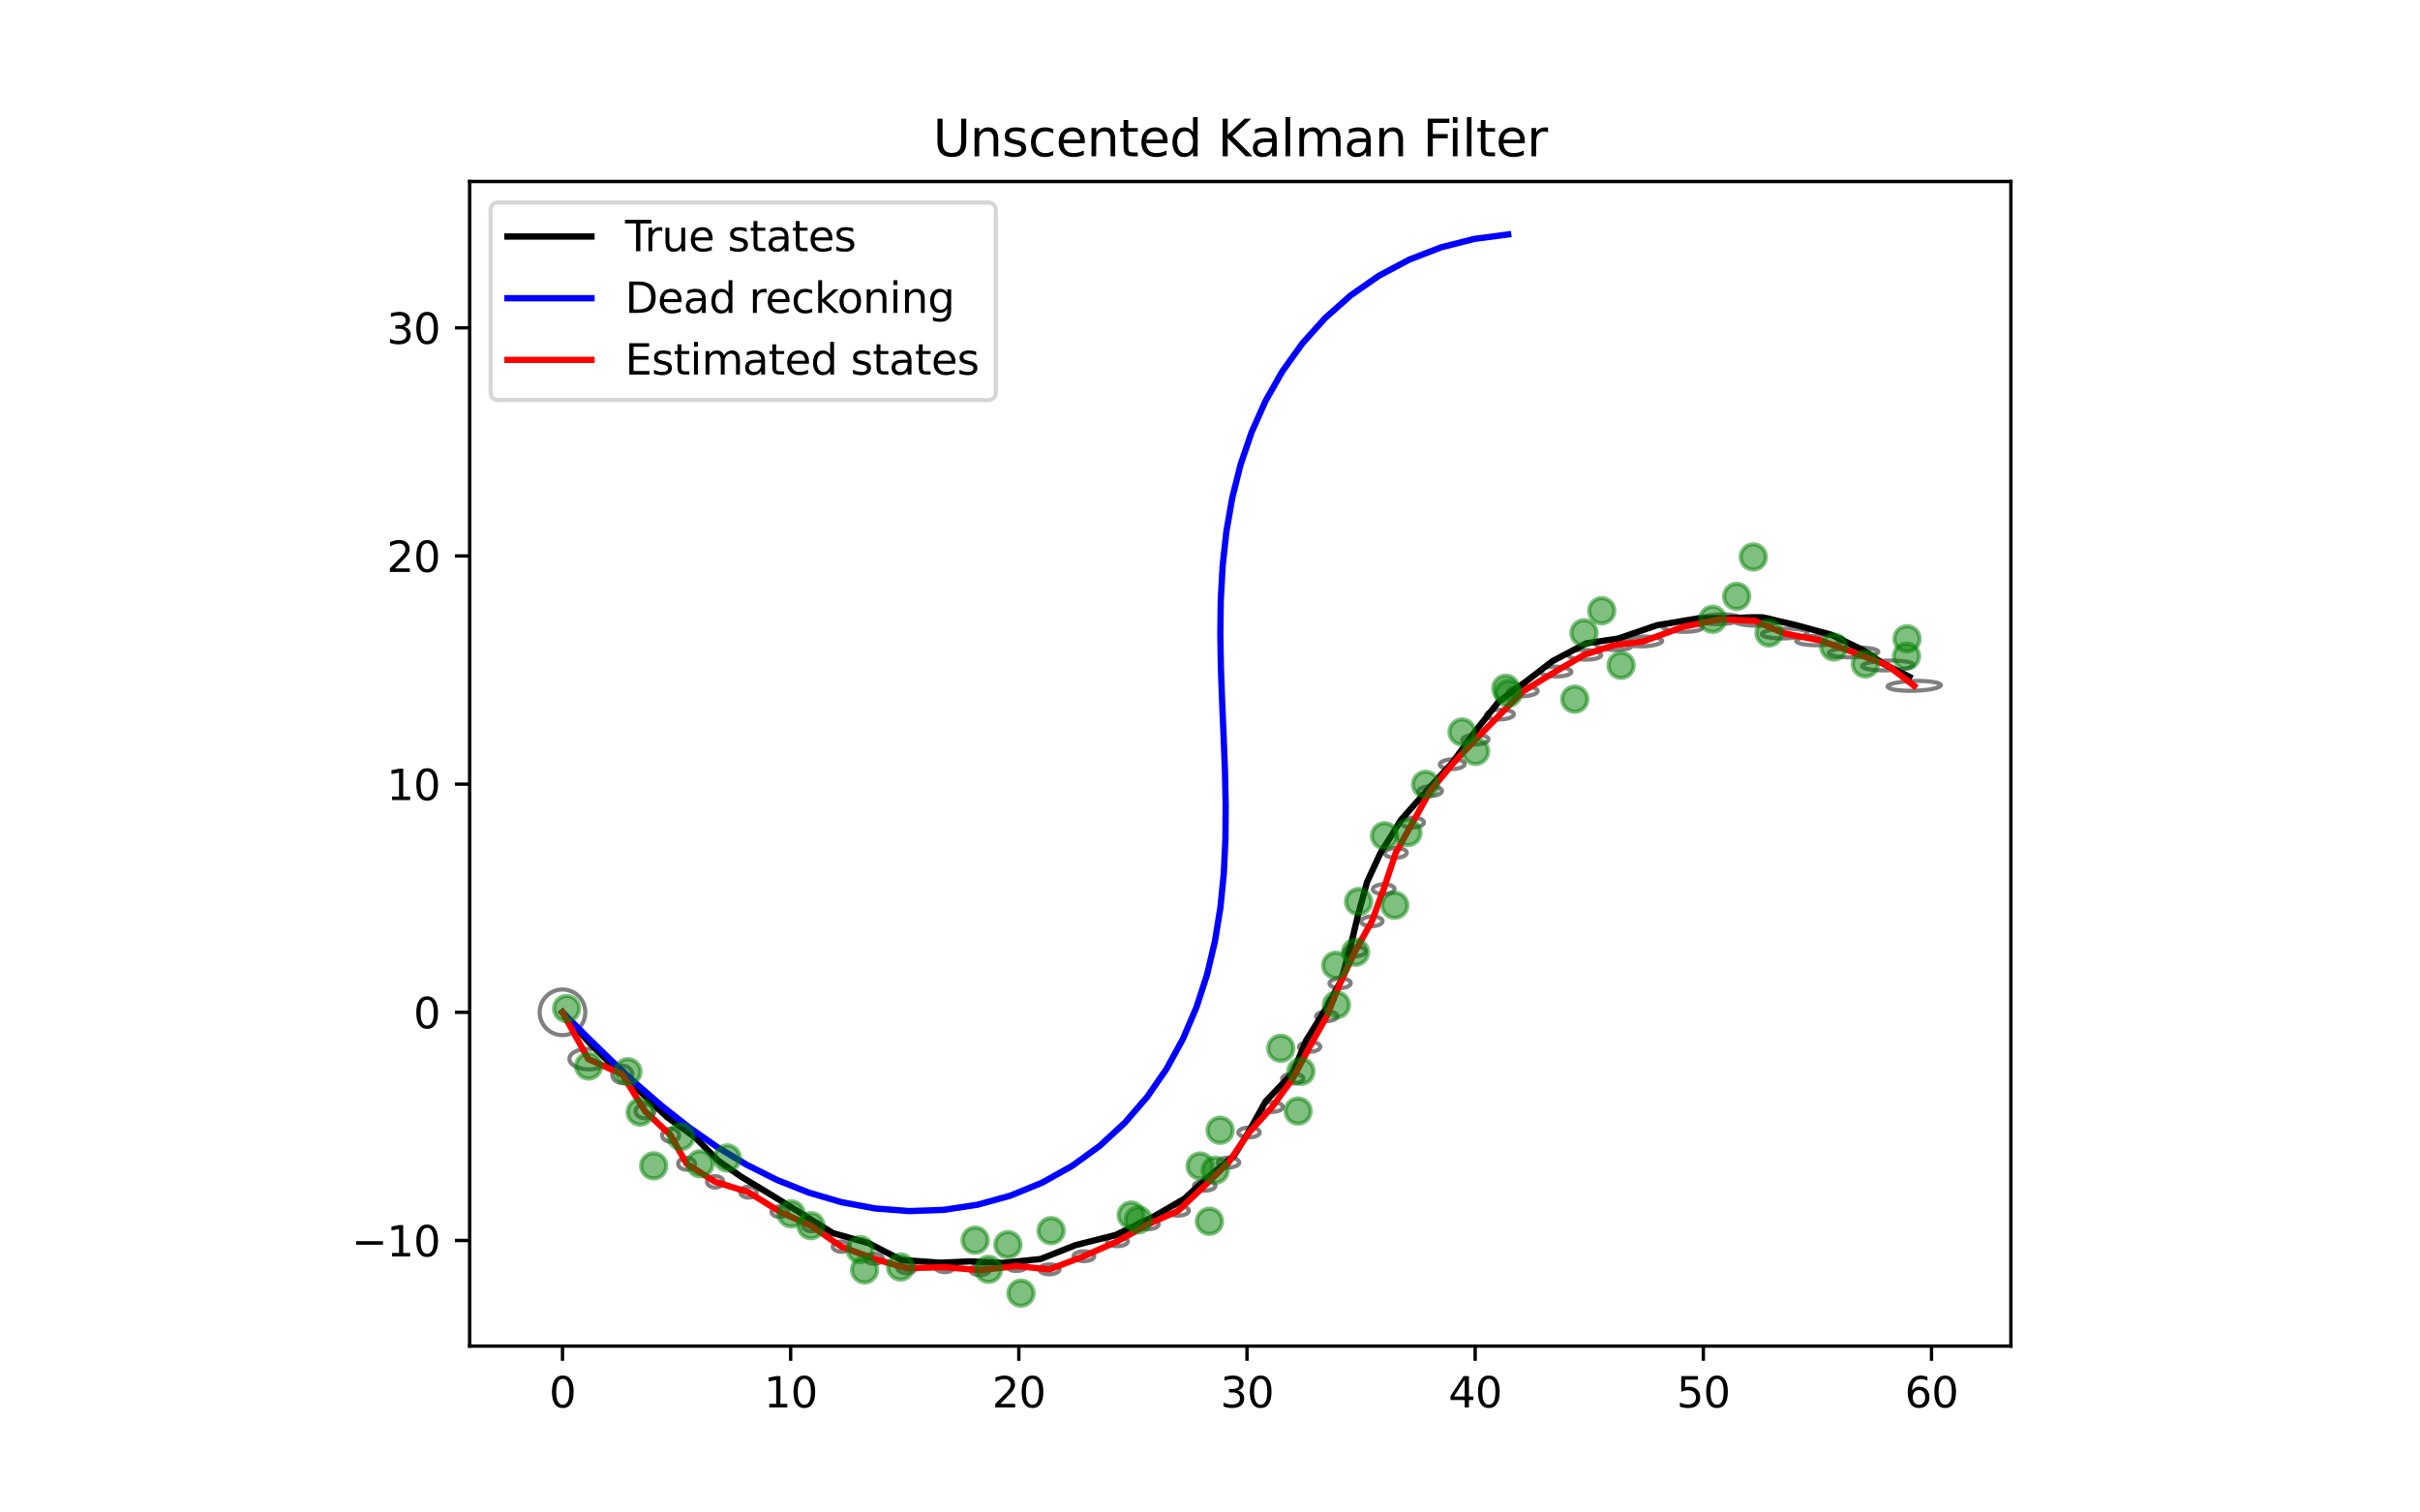 <?xml version="1.0" encoding="utf-8" standalone="no"?>
<!DOCTYPE svg PUBLIC "-//W3C//DTD SVG 1.1//EN"
  "http://www.w3.org/Graphics/SVG/1.1/DTD/svg11.dtd">
<svg xmlns:xlink="http://www.w3.org/1999/xlink" width="576pt" height="360pt" viewBox="0 0 576 360" xmlns="http://www.w3.org/2000/svg" version="1.1">
 <defs>
  <style type="text/css">*{stroke-linejoin: round; stroke-linecap: butt}</style>
 </defs>
 <g id="figure_1">
  <g id="patch_1">
   <path d="M 0 360 
L 576 360 
L 576 0 
L 0 0 
z
" style="fill: #ffffff"/>
  </g>
  <g id="axes_1">
   <g id="patch_2">
    <path d="M 111.776 320.4 
L 478.624 320.4 
L 478.624 43.2 
L 111.776 43.2 
z
" style="fill: #ffffff"/>
   </g>
   <g id="patch_3">
    <path d="M 139.313 240.95 
C 139.313 240.236 139.172 239.53 138.9 238.871 
C 138.627 238.212 138.227 237.614 137.722 237.109 
C 137.218 236.605 136.619 236.205 135.96 235.932 
C 135.301 235.659 134.595 235.519 133.882 235.519 
C 133.169 235.519 132.463 235.659 131.804 235.932 
C 131.145 236.205 130.546 236.605 130.042 237.109 
C 129.538 237.614 129.138 238.212 128.865 238.871 
C 128.592 239.53 128.451 240.236 128.451 240.95 
C 128.451 241.663 128.592 242.369 128.865 243.028 
C 129.138 243.687 129.538 244.285 130.042 244.79 
C 130.546 245.294 131.145 245.694 131.804 245.967 
C 132.463 246.24 133.169 246.38 133.882 246.38 
C 134.595 246.38 135.301 246.24 135.96 245.967 
C 136.619 245.694 137.218 245.294 137.722 244.79 
C 138.227 244.285 138.627 243.687 138.9 243.028 
C 139.172 242.369 139.313 241.663 139.313 240.95 
" clip-path="url(#p729446f631)" style="fill: none; stroke: #808080; stroke-linejoin: miter"/>
   </g>
   <g id="patch_4">
    <path d="M 144.526 252.147 
C 144.531 251.826 144.419 251.506 144.198 251.205 
C 143.977 250.905 143.649 250.63 143.236 250.397 
C 142.822 250.163 142.329 249.975 141.785 249.844 
C 141.242 249.713 140.658 249.641 140.068 249.632 
C 139.478 249.623 138.892 249.678 138.345 249.793 
C 137.798 249.908 137.3 250.081 136.879 250.302 
C 136.458 250.523 136.123 250.788 135.893 251.081 
C 135.663 251.375 135.542 251.692 135.537 252.013 
C 135.532 252.335 135.643 252.655 135.865 252.955 
C 136.086 253.256 136.413 253.53 136.827 253.764 
C 137.241 253.998 137.734 254.185 138.278 254.317 
C 138.821 254.448 139.405 254.52 139.995 254.529 
C 140.585 254.537 141.171 254.483 141.718 254.368 
C 142.265 254.253 142.763 254.08 143.184 253.859 
C 143.605 253.638 143.94 253.373 144.17 253.079 
C 144.4 252.786 144.521 252.469 144.526 252.147 
" clip-path="url(#p729446f631)" style="fill: none; stroke: #808080; stroke-linejoin: miter"/>
   </g>
   <g id="patch_5">
    <path d="M 150.481 255.709 
C 150.481 255.438 150.419 255.168 150.3 254.917 
C 150.18 254.666 150.005 254.438 149.784 254.246 
C 149.562 254.054 149.299 253.901 149.01 253.797 
C 148.721 253.692 148.411 253.639 148.098 253.638 
C 147.784 253.638 147.474 253.691 147.185 253.795 
C 146.895 253.898 146.632 254.05 146.411 254.242 
C 146.189 254.434 146.013 254.662 145.893 254.913 
C 145.773 255.164 145.711 255.433 145.71 255.704 
C 145.71 255.976 145.772 256.245 145.891 256.496 
C 146.011 256.747 146.186 256.975 146.407 257.168 
C 146.629 257.36 146.892 257.512 147.181 257.617 
C 147.47 257.721 147.78 257.775 148.093 257.775 
C 148.407 257.775 148.717 257.722 149.006 257.619 
C 149.296 257.515 149.559 257.363 149.78 257.171 
C 150.002 256.979 150.178 256.751 150.298 256.501 
C 150.418 256.25 150.48 255.981 150.481 255.709 
" clip-path="url(#p729446f631)" style="fill: none; stroke: #808080; stroke-linejoin: miter"/>
   </g>
   <g id="patch_6">
    <path d="M 155.784 264.495 
C 155.786 264.273 155.729 264.053 155.617 263.847 
C 155.506 263.641 155.341 263.454 155.133 263.296 
C 154.925 263.137 154.678 263.011 154.406 262.925 
C 154.134 262.838 153.841 262.792 153.546 262.79 
C 153.251 262.789 152.958 262.83 152.684 262.914 
C 152.411 262.997 152.162 263.12 151.952 263.275 
C 151.742 263.431 151.576 263.616 151.461 263.82 
C 151.347 264.025 151.287 264.244 151.286 264.466 
C 151.284 264.688 151.341 264.908 151.453 265.114 
C 151.564 265.319 151.729 265.507 151.937 265.665 
C 152.145 265.823 152.392 265.949 152.664 266.036 
C 152.936 266.123 153.229 266.168 153.524 266.17 
C 153.819 266.172 154.112 266.13 154.386 266.047 
C 154.659 265.964 154.908 265.841 155.118 265.686 
C 155.328 265.53 155.495 265.345 155.609 265.141 
C 155.723 264.936 155.783 264.717 155.784 264.495 
" clip-path="url(#p729446f631)" style="fill: none; stroke: #808080; stroke-linejoin: miter"/>
   </g>
   <g id="patch_7">
    <path d="M 161.663 270.228 
C 161.663 270.025 161.611 269.824 161.509 269.636 
C 161.407 269.449 161.258 269.278 161.07 269.135 
C 160.882 268.991 160.659 268.877 160.413 268.799 
C 160.167 268.721 159.904 268.681 159.637 268.681 
C 159.371 268.681 159.108 268.721 158.862 268.798 
C 158.616 268.876 158.392 268.989 158.204 269.133 
C 158.016 269.276 157.866 269.446 157.764 269.633 
C 157.662 269.821 157.61 270.022 157.61 270.225 
C 157.609 270.428 157.662 270.629 157.763 270.816 
C 157.865 271.004 158.014 271.174 158.202 271.318 
C 158.39 271.461 158.614 271.575 158.859 271.653 
C 159.105 271.731 159.369 271.771 159.635 271.772 
C 159.901 271.772 160.165 271.732 160.411 271.655 
C 160.657 271.577 160.88 271.463 161.068 271.32 
C 161.257 271.177 161.406 271.007 161.508 270.819 
C 161.61 270.632 161.663 270.431 161.663 270.228 
" clip-path="url(#p729446f631)" style="fill: none; stroke: #808080; stroke-linejoin: miter"/>
   </g>
   <g id="patch_8">
    <path d="M 165.416 276.996 
C 165.417 276.809 165.365 276.624 165.265 276.452 
C 165.165 276.279 165.019 276.122 164.833 275.99 
C 164.648 275.857 164.428 275.752 164.185 275.68 
C 163.943 275.608 163.683 275.57 163.42 275.57 
C 163.158 275.569 162.897 275.605 162.655 275.676 
C 162.412 275.746 162.191 275.85 162.005 275.982 
C 161.819 276.113 161.671 276.269 161.57 276.441 
C 161.469 276.613 161.417 276.798 161.416 276.985 
C 161.416 277.171 161.467 277.356 161.567 277.529 
C 161.667 277.701 161.814 277.858 161.999 277.991 
C 162.184 278.123 162.405 278.228 162.647 278.3 
C 162.89 278.373 163.15 278.41 163.412 278.411 
C 163.675 278.412 163.935 278.376 164.178 278.305 
C 164.421 278.234 164.641 278.13 164.828 277.999 
C 165.014 277.867 165.161 277.711 165.262 277.539 
C 165.363 277.367 165.416 277.182 165.416 276.996 
" clip-path="url(#p729446f631)" style="fill: none; stroke: #808080; stroke-linejoin: miter"/>
   </g>
   <g id="patch_9">
    <path d="M 172.18 281.3 
C 172.181 281.122 172.13 280.946 172.032 280.781 
C 171.934 280.617 171.79 280.468 171.609 280.342 
C 171.428 280.216 171.213 280.116 170.976 280.048 
C 170.74 279.979 170.486 279.944 170.229 279.944 
C 169.973 279.944 169.719 279.979 169.482 280.047 
C 169.246 280.115 169.03 280.214 168.849 280.34 
C 168.668 280.466 168.524 280.615 168.426 280.779 
C 168.327 280.943 168.277 281.119 168.277 281.297 
C 168.277 281.475 168.327 281.651 168.425 281.816 
C 168.523 281.98 168.667 282.13 168.848 282.255 
C 169.029 282.381 169.244 282.481 169.481 282.549 
C 169.718 282.618 169.971 282.653 170.228 282.653 
C 170.484 282.653 170.738 282.618 170.975 282.55 
C 171.212 282.482 171.427 282.383 171.608 282.257 
C 171.789 282.131 171.933 281.982 172.032 281.818 
C 172.13 281.654 172.18 281.478 172.18 281.3 
" clip-path="url(#p729446f631)" style="fill: none; stroke: #808080; stroke-linejoin: miter"/>
   </g>
   <g id="patch_10">
    <path d="M 180.106 283.76 
C 180.107 283.589 180.056 283.419 179.958 283.261 
C 179.86 283.103 179.715 282.96 179.533 282.838 
C 179.351 282.717 179.135 282.621 178.898 282.555 
C 178.66 282.49 178.405 282.456 178.147 282.455 
C 177.89 282.455 177.635 282.488 177.397 282.553 
C 177.159 282.618 176.942 282.714 176.76 282.835 
C 176.578 282.955 176.433 283.099 176.334 283.256 
C 176.236 283.414 176.185 283.583 176.184 283.754 
C 176.184 283.925 176.235 284.095 176.333 284.253 
C 176.431 284.411 176.576 284.554 176.757 284.675 
C 176.939 284.797 177.155 284.893 177.393 284.959 
C 177.631 285.024 177.886 285.058 178.144 285.059 
C 178.401 285.059 178.656 285.026 178.894 284.961 
C 179.132 284.895 179.349 284.8 179.531 284.679 
C 179.713 284.559 179.858 284.415 179.957 284.258 
C 180.055 284.1 180.106 283.931 180.106 283.76 
" clip-path="url(#p729446f631)" style="fill: none; stroke: #808080; stroke-linejoin: miter"/>
   </g>
   <g id="patch_11">
    <path d="M 187.559 288.4 
C 187.559 288.234 187.508 288.069 187.41 287.915 
C 187.311 287.761 187.166 287.621 186.984 287.503 
C 186.802 287.386 186.585 287.292 186.347 287.228 
C 186.108 287.165 185.853 287.132 185.595 287.132 
C 185.337 287.132 185.082 287.164 184.843 287.228 
C 184.605 287.292 184.388 287.385 184.206 287.503 
C 184.024 287.62 183.879 287.76 183.78 287.914 
C 183.681 288.068 183.631 288.233 183.63 288.399 
C 183.63 288.566 183.681 288.73 183.78 288.884 
C 183.879 289.038 184.023 289.178 184.206 289.296 
C 184.388 289.413 184.604 289.507 184.843 289.571 
C 185.081 289.634 185.336 289.667 185.594 289.667 
C 185.852 289.667 186.108 289.635 186.346 289.571 
C 186.584 289.507 186.801 289.414 186.983 289.296 
C 187.166 289.179 187.311 289.039 187.409 288.885 
C 187.508 288.731 187.559 288.567 187.559 288.4 
" clip-path="url(#p729446f631)" style="fill: none; stroke: #808080; stroke-linejoin: miter"/>
   </g>
   <g id="patch_12">
    <path d="M 195.158 291.83 
C 195.158 291.667 195.106 291.506 195.005 291.355 
C 194.905 291.204 194.757 291.068 194.571 290.952 
C 194.385 290.837 194.164 290.745 193.921 290.683 
C 193.678 290.62 193.417 290.588 193.154 290.588 
C 192.891 290.588 192.63 290.62 192.387 290.682 
C 192.144 290.744 191.923 290.835 191.737 290.95 
C 191.551 291.066 191.403 291.202 191.302 291.353 
C 191.201 291.503 191.149 291.665 191.149 291.828 
C 191.149 291.991 191.201 292.152 191.301 292.303 
C 191.402 292.453 191.55 292.59 191.736 292.706 
C 191.922 292.821 192.143 292.913 192.386 292.975 
C 192.629 293.038 192.889 293.07 193.153 293.07 
C 193.416 293.07 193.676 293.038 193.92 292.976 
C 194.163 292.914 194.384 292.823 194.57 292.707 
C 194.756 292.592 194.904 292.456 195.005 292.305 
C 195.106 292.155 195.157 291.993 195.158 291.83 
" clip-path="url(#p729446f631)" style="fill: none; stroke: #808080; stroke-linejoin: miter"/>
   </g>
   <g id="patch_13">
    <path d="M 202.297 296.717 
C 202.297 296.557 202.244 296.398 202.141 296.25 
C 202.038 296.101 201.887 295.967 201.697 295.853 
C 201.507 295.74 201.282 295.649 201.033 295.588 
C 200.785 295.527 200.519 295.495 200.25 295.495 
C 199.981 295.495 199.715 295.527 199.467 295.588 
C 199.219 295.65 198.993 295.74 198.803 295.853 
C 198.613 295.967 198.462 296.101 198.359 296.25 
C 198.257 296.398 198.204 296.557 198.204 296.717 
C 198.204 296.878 198.257 297.037 198.359 297.185 
C 198.462 297.333 198.613 297.468 198.803 297.582 
C 198.993 297.695 199.219 297.785 199.467 297.847 
C 199.715 297.908 199.981 297.94 200.25 297.94 
C 200.519 297.94 200.785 297.908 201.033 297.847 
C 201.282 297.785 201.507 297.695 201.697 297.582 
C 201.887 297.468 202.038 297.333 202.141 297.185 
C 202.244 297.037 202.297 296.878 202.297 296.717 
" clip-path="url(#p729446f631)" style="fill: none; stroke: #808080; stroke-linejoin: miter"/>
   </g>
   <g id="patch_14">
    <path d="M 210.166 299.61 
C 210.166 299.452 210.111 299.295 210.005 299.148 
C 209.899 299.002 209.743 298.869 209.547 298.756 
C 209.351 298.644 209.118 298.555 208.862 298.494 
C 208.605 298.434 208.331 298.402 208.053 298.402 
C 207.776 298.402 207.501 298.434 207.245 298.494 
C 206.989 298.555 206.756 298.644 206.56 298.756 
C 206.363 298.868 206.208 299.001 206.102 299.148 
C 205.995 299.294 205.941 299.451 205.941 299.61 
C 205.941 299.768 205.995 299.925 206.102 300.072 
C 206.208 300.218 206.363 300.352 206.559 300.464 
C 206.756 300.576 206.988 300.665 207.245 300.726 
C 207.501 300.786 207.776 300.818 208.053 300.818 
C 208.33 300.818 208.605 300.787 208.861 300.726 
C 209.118 300.665 209.351 300.576 209.547 300.464 
C 209.743 300.352 209.899 300.219 210.005 300.073 
C 210.111 299.926 210.166 299.769 210.166 299.61 
" clip-path="url(#p729446f631)" style="fill: none; stroke: #808080; stroke-linejoin: miter"/>
   </g>
   <g id="patch_15">
    <path d="M 217.943 301.848 
C 217.943 301.691 217.886 301.536 217.777 301.391 
C 217.667 301.245 217.507 301.114 217.304 301.002 
C 217.102 300.891 216.862 300.803 216.597 300.743 
C 216.333 300.683 216.05 300.652 215.763 300.652 
C 215.477 300.653 215.194 300.684 214.93 300.744 
C 214.665 300.804 214.425 300.892 214.223 301.003 
C 214.02 301.114 213.86 301.246 213.75 301.392 
C 213.641 301.537 213.585 301.692 213.585 301.85 
C 213.585 302.007 213.641 302.162 213.751 302.307 
C 213.86 302.453 214.021 302.584 214.223 302.695 
C 214.425 302.806 214.666 302.895 214.93 302.955 
C 215.194 303.015 215.478 303.046 215.764 303.045 
C 216.05 303.045 216.334 303.014 216.598 302.954 
C 216.862 302.894 217.103 302.806 217.305 302.695 
C 217.507 302.583 217.668 302.452 217.777 302.306 
C 217.887 302.161 217.943 302.006 217.943 301.848 
" clip-path="url(#p729446f631)" style="fill: none; stroke: #808080; stroke-linejoin: miter"/>
   </g>
   <g id="patch_16">
    <path d="M 227.118 301.599 
C 227.118 301.443 227.06 301.289 226.947 301.145 
C 226.835 301.001 226.67 300.871 226.461 300.761 
C 226.253 300.651 226.006 300.563 225.734 300.504 
C 225.462 300.444 225.171 300.414 224.877 300.414 
C 224.582 300.414 224.291 300.445 224.019 300.505 
C 223.747 300.565 223.5 300.652 223.292 300.762 
C 223.084 300.873 222.919 301.004 222.807 301.147 
C 222.694 301.291 222.636 301.446 222.636 301.601 
C 222.637 301.757 222.695 301.911 222.807 302.055 
C 222.92 302.199 223.085 302.33 223.293 302.44 
C 223.501 302.55 223.749 302.637 224.021 302.696 
C 224.292 302.756 224.584 302.786 224.878 302.786 
C 225.172 302.786 225.464 302.755 225.736 302.695 
C 226.007 302.635 226.254 302.548 226.462 302.438 
C 226.671 302.327 226.836 302.197 226.948 302.053 
C 227.061 301.909 227.118 301.754 227.118 301.599 
" clip-path="url(#p729446f631)" style="fill: none; stroke: #808080; stroke-linejoin: miter"/>
   </g>
   <g id="patch_17">
    <path d="M 235.545 302.321 
C 235.545 302.166 235.485 302.013 235.369 301.87 
C 235.253 301.728 235.084 301.598 234.87 301.489 
C 234.656 301.38 234.402 301.294 234.123 301.235 
C 233.843 301.176 233.544 301.146 233.241 301.146 
C 232.939 301.147 232.64 301.177 232.36 301.237 
C 232.081 301.296 231.827 301.383 231.614 301.493 
C 231.4 301.602 231.23 301.732 231.115 301.875 
C 230.999 302.018 230.94 302.171 230.94 302.326 
C 230.94 302.48 231 302.633 231.116 302.776 
C 231.232 302.919 231.402 303.048 231.616 303.157 
C 231.829 303.266 232.083 303.353 232.363 303.412 
C 232.642 303.471 232.942 303.501 233.244 303.5 
C 233.546 303.5 233.846 303.469 234.125 303.41 
C 234.404 303.35 234.658 303.263 234.872 303.154 
C 235.085 303.044 235.255 302.914 235.37 302.771 
C 235.486 302.628 235.545 302.475 235.545 302.321 
" clip-path="url(#p729446f631)" style="fill: none; stroke: #808080; stroke-linejoin: miter"/>
   </g>
   <g id="patch_18">
    <path d="M 244.333 301.335 
C 244.333 301.181 244.271 301.029 244.152 300.887 
C 244.033 300.745 243.859 300.616 243.639 300.508 
C 243.42 300.4 243.159 300.314 242.872 300.256 
C 242.585 300.197 242.278 300.168 241.967 300.168 
C 241.657 300.169 241.35 300.2 241.063 300.259 
C 240.776 300.318 240.516 300.405 240.297 300.514 
C 240.077 300.623 239.904 300.753 239.785 300.895 
C 239.666 301.037 239.606 301.19 239.606 301.344 
C 239.606 301.497 239.668 301.65 239.787 301.791 
C 239.906 301.933 240.08 302.062 240.3 302.17 
C 240.519 302.279 240.78 302.365 241.067 302.423 
C 241.354 302.481 241.661 302.511 241.972 302.51 
C 242.282 302.51 242.589 302.479 242.876 302.42 
C 243.163 302.36 243.423 302.273 243.642 302.164 
C 243.862 302.055 244.035 301.926 244.154 301.783 
C 244.273 301.641 244.333 301.489 244.333 301.335 
" clip-path="url(#p729446f631)" style="fill: none; stroke: #808080; stroke-linejoin: miter"/>
   </g>
   <g id="patch_19">
    <path d="M 252.205 302.123 
C 252.204 301.97 252.141 301.818 252.019 301.677 
C 251.897 301.536 251.719 301.407 251.493 301.299 
C 251.268 301.192 251.001 301.106 250.707 301.048 
C 250.413 300.991 250.098 300.961 249.78 300.962 
C 249.462 300.963 249.147 300.994 248.853 301.053 
C 248.56 301.113 248.293 301.199 248.068 301.308 
C 247.844 301.417 247.666 301.547 247.544 301.689 
C 247.423 301.83 247.361 301.982 247.361 302.136 
C 247.362 302.289 247.425 302.441 247.547 302.582 
C 247.669 302.723 247.847 302.852 248.073 302.959 
C 248.298 303.067 248.565 303.153 248.859 303.21 
C 249.153 303.268 249.468 303.298 249.786 303.297 
C 250.104 303.296 250.419 303.265 250.713 303.206 
C 251.006 303.146 251.273 303.06 251.498 302.951 
C 251.722 302.842 251.9 302.712 252.022 302.57 
C 252.143 302.428 252.205 302.276 252.205 302.123 
" clip-path="url(#p729446f631)" style="fill: none; stroke: #808080; stroke-linejoin: miter"/>
   </g>
   <g id="patch_20">
    <path d="M 260.457 299.002 
C 260.457 298.848 260.392 298.697 260.267 298.556 
C 260.143 298.415 259.96 298.287 259.73 298.18 
C 259.501 298.072 259.228 297.988 258.928 297.93 
C 258.628 297.872 258.306 297.843 257.982 297.845 
C 257.657 297.846 257.336 297.877 257.036 297.936 
C 256.737 297.996 256.464 298.083 256.235 298.192 
C 256.006 298.301 255.825 298.43 255.701 298.572 
C 255.577 298.714 255.514 298.865 255.514 299.018 
C 255.515 299.172 255.579 299.323 255.704 299.464 
C 255.829 299.605 256.011 299.733 256.241 299.84 
C 256.471 299.948 256.744 300.032 257.044 300.09 
C 257.344 300.148 257.665 300.177 257.99 300.175 
C 258.314 300.174 258.636 300.143 258.935 300.084 
C 259.235 300.024 259.507 299.937 259.736 299.828 
C 259.965 299.719 260.147 299.59 260.271 299.448 
C 260.394 299.306 260.458 299.155 260.457 299.002 
" clip-path="url(#p729446f631)" style="fill: none; stroke: #808080; stroke-linejoin: miter"/>
   </g>
   <g id="patch_21">
    <path d="M 268.458 295.441 
C 268.457 295.288 268.392 295.137 268.265 294.996 
C 268.138 294.855 267.953 294.728 267.72 294.621 
C 267.487 294.514 267.21 294.429 266.906 294.372 
C 266.601 294.315 266.275 294.286 265.946 294.287 
C 265.617 294.289 265.291 294.32 264.987 294.38 
C 264.683 294.44 264.407 294.527 264.175 294.636 
C 263.943 294.745 263.759 294.874 263.633 295.016 
C 263.508 295.158 263.444 295.309 263.444 295.462 
C 263.445 295.615 263.511 295.766 263.637 295.907 
C 263.764 296.048 263.949 296.175 264.182 296.283 
C 264.415 296.39 264.692 296.474 264.996 296.531 
C 265.301 296.589 265.627 296.617 265.956 296.616 
C 266.285 296.615 266.611 296.583 266.915 296.523 
C 267.219 296.463 267.495 296.376 267.727 296.267 
C 267.959 296.158 268.144 296.029 268.269 295.887 
C 268.394 295.745 268.458 295.594 268.458 295.441 
" clip-path="url(#p729446f631)" style="fill: none; stroke: #808080; stroke-linejoin: miter"/>
   </g>
   <g id="patch_22">
    <path d="M 275.791 291.386 
C 275.79 291.233 275.724 291.082 275.595 290.942 
C 275.467 290.801 275.28 290.674 275.044 290.567 
C 274.807 290.46 274.527 290.376 274.219 290.319 
C 273.911 290.262 273.581 290.234 273.248 290.236 
C 272.915 290.237 272.585 290.269 272.278 290.329 
C 271.97 290.389 271.691 290.477 271.456 290.586 
C 271.221 290.695 271.035 290.824 270.908 290.966 
C 270.781 291.108 270.716 291.26 270.717 291.413 
C 270.718 291.566 270.784 291.717 270.912 291.857 
C 271.041 291.998 271.228 292.125 271.464 292.232 
C 271.701 292.339 271.981 292.423 272.289 292.48 
C 272.597 292.537 272.927 292.565 273.26 292.563 
C 273.593 292.562 273.923 292.53 274.23 292.47 
C 274.538 292.41 274.817 292.322 275.052 292.213 
C 275.287 292.104 275.473 291.974 275.6 291.833 
C 275.727 291.691 275.792 291.539 275.791 291.386 
" clip-path="url(#p729446f631)" style="fill: none; stroke: #808080; stroke-linejoin: miter"/>
   </g>
   <g id="patch_23">
    <path d="M 282.968 288.167 
C 282.967 288.015 282.9 287.864 282.771 287.723 
C 282.642 287.583 282.453 287.456 282.215 287.349 
C 281.977 287.243 281.695 287.159 281.385 287.102 
C 281.075 287.046 280.743 287.018 280.407 287.02 
C 280.072 287.022 279.74 287.054 279.431 287.114 
C 279.122 287.175 278.841 287.262 278.604 287.371 
C 278.368 287.481 278.181 287.61 278.053 287.752 
C 277.926 287.894 277.861 288.046 277.861 288.199 
C 277.862 288.352 277.929 288.502 278.059 288.643 
C 278.188 288.783 278.377 288.91 278.614 289.017 
C 278.852 289.123 279.134 289.207 279.444 289.264 
C 279.754 289.321 280.087 289.349 280.422 289.347 
C 280.757 289.345 281.089 289.312 281.398 289.252 
C 281.708 289.192 281.989 289.104 282.225 288.995 
C 282.461 288.885 282.649 288.756 282.776 288.614 
C 282.904 288.472 282.969 288.32 282.968 288.167 
" clip-path="url(#p729446f631)" style="fill: none; stroke: #808080; stroke-linejoin: miter"/>
   </g>
   <g id="patch_24">
    <path d="M 289.297 282.219 
C 289.296 282.066 289.228 281.915 289.098 281.775 
C 288.968 281.635 288.778 281.508 288.539 281.402 
C 288.3 281.295 288.016 281.212 287.704 281.155 
C 287.392 281.099 287.058 281.071 286.721 281.074 
C 286.384 281.076 286.051 281.109 285.739 281.169 
C 285.428 281.23 285.146 281.318 284.908 281.428 
C 284.671 281.537 284.483 281.667 284.355 281.809 
C 284.227 281.951 284.161 282.103 284.162 282.255 
C 284.163 282.408 284.231 282.559 284.361 282.699 
C 284.491 282.839 284.681 282.966 284.92 283.073 
C 285.159 283.179 285.443 283.263 285.755 283.319 
C 286.067 283.375 286.401 283.403 286.738 283.401 
C 287.075 283.398 287.409 283.366 287.72 283.305 
C 288.031 283.244 288.313 283.157 288.551 283.047 
C 288.788 282.937 288.977 282.808 289.105 282.665 
C 289.233 282.523 289.298 282.372 289.297 282.219 
" clip-path="url(#p729446f631)" style="fill: none; stroke: #808080; stroke-linejoin: miter"/>
   </g>
   <g id="patch_25">
    <path d="M 294.963 276.689 
C 294.962 276.537 294.894 276.386 294.764 276.246 
C 294.634 276.106 294.443 275.979 294.204 275.873 
C 293.965 275.767 293.681 275.683 293.369 275.628 
C 293.057 275.572 292.722 275.544 292.385 275.547 
C 292.048 275.55 291.714 275.583 291.403 275.643 
C 291.092 275.704 290.809 275.792 290.572 275.902 
C 290.334 276.012 290.146 276.142 290.018 276.284 
C 289.89 276.426 289.825 276.578 289.826 276.731 
C 289.828 276.884 289.895 277.034 290.025 277.174 
C 290.156 277.314 290.346 277.441 290.585 277.547 
C 290.825 277.653 291.108 277.737 291.42 277.793 
C 291.733 277.849 292.067 277.876 292.404 277.873 
C 292.741 277.87 293.075 277.838 293.386 277.777 
C 293.697 277.716 293.98 277.628 294.217 277.518 
C 294.455 277.408 294.643 277.278 294.771 277.136 
C 294.899 276.994 294.964 276.842 294.963 276.689 
" clip-path="url(#p729446f631)" style="fill: none; stroke: #808080; stroke-linejoin: miter"/>
   </g>
   <g id="patch_26">
    <path d="M 299.851 269.526 
C 299.85 269.373 299.782 269.223 299.652 269.083 
C 299.523 268.943 299.333 268.816 299.095 268.71 
C 298.856 268.605 298.574 268.522 298.263 268.466 
C 297.952 268.41 297.62 268.383 297.284 268.386 
C 296.948 268.389 296.616 268.422 296.306 268.484 
C 295.997 268.545 295.716 268.633 295.479 268.743 
C 295.243 268.853 295.056 268.983 294.929 269.126 
C 294.801 269.268 294.737 269.42 294.738 269.572 
C 294.739 269.725 294.807 269.876 294.937 270.015 
C 295.066 270.155 295.256 270.282 295.494 270.388 
C 295.733 270.493 296.015 270.577 296.326 270.632 
C 296.637 270.688 296.969 270.715 297.305 270.712 
C 297.641 270.709 297.973 270.676 298.283 270.614 
C 298.592 270.553 298.873 270.465 299.11 270.355 
C 299.346 270.245 299.533 270.115 299.66 269.973 
C 299.788 269.83 299.852 269.679 299.851 269.526 
" clip-path="url(#p729446f631)" style="fill: none; stroke: #808080; stroke-linejoin: miter"/>
   </g>
   <g id="patch_27">
    <path d="M 305.328 263.469 
C 305.326 263.316 305.259 263.166 305.13 263.026 
C 305.001 262.886 304.812 262.76 304.576 262.654 
C 304.339 262.549 304.058 262.466 303.749 262.411 
C 303.441 262.355 303.11 262.329 302.777 262.332 
C 302.444 262.335 302.114 262.369 301.806 262.43 
C 301.499 262.492 301.22 262.58 300.985 262.691 
C 300.75 262.801 300.565 262.931 300.439 263.073 
C 300.312 263.215 300.248 263.367 300.25 263.52 
C 300.251 263.673 300.319 263.823 300.448 263.963 
C 300.577 264.102 300.765 264.229 301.002 264.334 
C 301.239 264.44 301.519 264.523 301.828 264.578 
C 302.137 264.633 302.467 264.66 302.8 264.657 
C 303.134 264.653 303.464 264.62 303.771 264.558 
C 304.079 264.497 304.358 264.408 304.592 264.298 
C 304.827 264.188 305.013 264.058 305.139 263.915 
C 305.265 263.773 305.329 263.621 305.328 263.469 
" clip-path="url(#p729446f631)" style="fill: none; stroke: #808080; stroke-linejoin: miter"/>
   </g>
   <g id="patch_28">
    <path d="M 310.222 256.702 
C 310.22 256.549 310.153 256.399 310.024 256.26 
C 309.895 256.12 309.707 255.994 309.47 255.889 
C 309.233 255.783 308.953 255.701 308.645 255.646 
C 308.336 255.591 308.006 255.565 307.673 255.569 
C 307.34 255.572 307.011 255.606 306.704 255.668 
C 306.397 255.73 306.119 255.818 305.884 255.929 
C 305.65 256.04 305.465 256.17 305.339 256.312 
C 305.213 256.455 305.149 256.606 305.151 256.759 
C 305.153 256.912 305.22 257.062 305.349 257.201 
C 305.478 257.341 305.666 257.467 305.903 257.572 
C 306.139 257.677 306.42 257.76 306.728 257.815 
C 307.036 257.87 307.367 257.896 307.699 257.892 
C 308.032 257.889 308.362 257.855 308.669 257.793 
C 308.976 257.731 309.254 257.643 309.489 257.532 
C 309.723 257.421 309.908 257.291 310.034 257.149 
C 310.16 257.006 310.224 256.855 310.222 256.702 
" clip-path="url(#p729446f631)" style="fill: none; stroke: #808080; stroke-linejoin: miter"/>
   </g>
   <g id="patch_29">
    <path d="M 314.252 249.137 
C 314.251 248.984 314.183 248.834 314.054 248.695 
C 313.925 248.555 313.736 248.43 313.499 248.325 
C 313.263 248.22 312.982 248.138 312.674 248.083 
C 312.365 248.028 312.035 248.002 311.702 248.007 
C 311.369 248.011 311.04 248.045 310.733 248.107 
C 310.426 248.169 310.147 248.258 309.913 248.369 
C 309.679 248.48 309.494 248.61 309.368 248.753 
C 309.242 248.895 309.178 249.047 309.18 249.2 
C 309.182 249.352 309.25 249.503 309.379 249.642 
C 309.508 249.781 309.697 249.907 309.933 250.012 
C 310.17 250.117 310.451 250.199 310.759 250.254 
C 311.068 250.308 311.398 250.334 311.731 250.33 
C 312.064 250.326 312.393 250.292 312.7 250.23 
C 313.007 250.167 313.286 250.078 313.52 249.968 
C 313.754 249.857 313.939 249.726 314.065 249.584 
C 314.191 249.441 314.254 249.289 314.252 249.137 
" clip-path="url(#p729446f631)" style="fill: none; stroke: #808080; stroke-linejoin: miter"/>
   </g>
   <g id="patch_30">
    <path d="M 318.327 241.848 
C 318.325 241.696 318.258 241.546 318.128 241.406 
C 317.999 241.267 317.811 241.142 317.574 241.037 
C 317.337 240.932 317.057 240.851 316.749 240.796 
C 316.441 240.742 316.111 240.717 315.778 240.721 
C 315.446 240.726 315.117 240.76 314.81 240.823 
C 314.504 240.885 314.226 240.975 313.992 241.086 
C 313.758 241.197 313.574 241.327 313.448 241.47 
C 313.323 241.613 313.259 241.765 313.261 241.917 
C 313.263 242.07 313.331 242.22 313.46 242.359 
C 313.589 242.498 313.778 242.624 314.014 242.728 
C 314.251 242.833 314.532 242.915 314.84 242.969 
C 315.148 243.023 315.477 243.049 315.81 243.044 
C 316.143 243.04 316.472 243.005 316.778 242.943 
C 317.085 242.88 317.363 242.791 317.597 242.68 
C 317.83 242.569 318.015 242.438 318.14 242.295 
C 318.266 242.153 318.329 242.001 318.327 241.848 
" clip-path="url(#p729446f631)" style="fill: none; stroke: #808080; stroke-linejoin: miter"/>
   </g>
   <g id="patch_31">
    <path d="M 321.498 233.997 
C 321.496 233.844 321.428 233.694 321.299 233.555 
C 321.169 233.416 320.98 233.291 320.743 233.187 
C 320.506 233.082 320.225 233.001 319.917 232.947 
C 319.608 232.894 319.278 232.868 318.944 232.873 
C 318.611 232.878 318.282 232.913 317.975 232.976 
C 317.668 233.039 317.39 233.129 317.156 233.24 
C 316.922 233.352 316.737 233.482 316.611 233.625 
C 316.486 233.768 316.423 233.92 316.425 234.072 
C 316.427 234.225 316.495 234.375 316.625 234.514 
C 316.754 234.653 316.943 234.778 317.18 234.882 
C 317.417 234.986 317.698 235.068 318.007 235.122 
C 318.316 235.175 318.646 235.201 318.979 235.196 
C 319.312 235.191 319.642 235.156 319.948 235.093 
C 320.255 235.03 320.534 234.94 320.768 234.829 
C 321.002 234.717 321.187 234.587 321.312 234.444 
C 321.437 234.301 321.501 234.149 321.498 233.997 
" clip-path="url(#p729446f631)" style="fill: none; stroke: #808080; stroke-linejoin: miter"/>
   </g>
   <g id="patch_32">
    <path d="M 325.058 226.422 
C 325.055 226.269 324.987 226.119 324.857 225.981 
C 324.727 225.842 324.538 225.717 324.301 225.613 
C 324.063 225.509 323.782 225.428 323.473 225.375 
C 323.164 225.321 322.833 225.297 322.5 225.302 
C 322.166 225.308 321.837 225.343 321.529 225.406 
C 321.222 225.47 320.944 225.56 320.71 225.671 
C 320.476 225.783 320.291 225.914 320.165 226.057 
C 320.04 226.2 319.977 226.352 319.979 226.504 
C 319.982 226.656 320.05 226.806 320.18 226.945 
C 320.31 227.084 320.499 227.209 320.736 227.313 
C 320.974 227.417 321.255 227.497 321.564 227.551 
C 321.873 227.604 322.204 227.629 322.537 227.623 
C 322.871 227.618 323.201 227.583 323.508 227.519 
C 323.815 227.456 324.093 227.366 324.327 227.254 
C 324.561 227.143 324.746 227.012 324.872 226.869 
C 324.997 226.726 325.06 226.574 325.058 226.422 
" clip-path="url(#p729446f631)" style="fill: none; stroke: #808080; stroke-linejoin: miter"/>
   </g>
   <g id="patch_33">
    <path d="M 329.077 219.247 
C 329.074 219.094 329.005 218.945 328.874 218.806 
C 328.743 218.668 328.552 218.543 328.313 218.44 
C 328.074 218.336 327.79 218.256 327.479 218.203 
C 327.168 218.15 326.835 218.126 326.499 218.132 
C 326.163 218.138 325.831 218.174 325.522 218.237 
C 325.212 218.301 324.932 218.392 324.696 218.503 
C 324.461 218.615 324.274 218.747 324.148 218.89 
C 324.022 219.033 323.959 219.185 323.962 219.337 
C 323.964 219.489 324.033 219.639 324.164 219.777 
C 324.295 219.916 324.486 220.04 324.725 220.144 
C 324.964 220.248 325.248 220.328 325.559 220.381 
C 325.871 220.434 326.204 220.458 326.54 220.452 
C 326.875 220.446 327.207 220.41 327.517 220.346 
C 327.826 220.283 328.106 220.192 328.342 220.08 
C 328.578 219.968 328.764 219.837 328.89 219.694 
C 329.016 219.551 329.079 219.399 329.077 219.247 
" clip-path="url(#p729446f631)" style="fill: none; stroke: #808080; stroke-linejoin: miter"/>
   </g>
   <g id="patch_34">
    <path d="M 331.929 211.592 
C 331.926 211.44 331.856 211.29 331.723 211.152 
C 331.59 211.014 331.396 210.89 331.153 210.787 
C 330.91 210.684 330.622 210.604 330.306 210.551 
C 329.99 210.499 329.651 210.476 329.31 210.482 
C 328.969 210.489 328.632 210.525 328.318 210.589 
C 328.004 210.653 327.72 210.744 327.48 210.857 
C 327.241 210.969 327.052 211.1 326.925 211.243 
C 326.797 211.387 326.733 211.539 326.735 211.691 
C 326.738 211.843 326.808 211.993 326.942 212.131 
C 327.075 212.269 327.268 212.393 327.512 212.496 
C 327.755 212.599 328.043 212.679 328.359 212.732 
C 328.675 212.784 329.013 212.808 329.354 212.801 
C 329.695 212.795 330.033 212.758 330.346 212.694 
C 330.66 212.63 330.945 212.539 331.184 212.427 
C 331.423 212.314 331.612 212.183 331.74 212.04 
C 331.868 211.896 331.932 211.744 331.929 211.592 
" clip-path="url(#p729446f631)" style="fill: none; stroke: #808080; stroke-linejoin: miter"/>
   </g>
   <g id="patch_35">
    <path d="M 334.846 202.956 
C 334.843 202.804 334.772 202.655 334.636 202.517 
C 334.501 202.379 334.304 202.255 334.057 202.153 
C 333.81 202.05 333.517 201.971 333.196 201.919 
C 332.875 201.867 332.532 201.844 332.185 201.851 
C 331.839 201.858 331.497 201.895 331.178 201.96 
C 330.859 202.025 330.57 202.116 330.328 202.229 
C 330.085 202.342 329.893 202.473 329.764 202.617 
C 329.634 202.76 329.569 202.912 329.572 203.064 
C 329.575 203.217 329.646 203.366 329.782 203.504 
C 329.917 203.642 330.114 203.765 330.361 203.868 
C 330.608 203.971 330.901 204.05 331.222 204.102 
C 331.543 204.154 331.886 204.176 332.233 204.169 
C 332.579 204.162 332.921 204.125 333.24 204.061 
C 333.559 203.996 333.848 203.904 334.09 203.792 
C 334.333 203.679 334.525 203.547 334.654 203.404 
C 334.784 203.261 334.849 203.109 334.846 202.956 
" clip-path="url(#p729446f631)" style="fill: none; stroke: #808080; stroke-linejoin: miter"/>
   </g>
   <g id="patch_36">
    <path d="M 338.929 195.741 
C 338.925 195.589 338.852 195.44 338.712 195.302 
C 338.573 195.165 338.37 195.041 338.115 194.939 
C 337.86 194.837 337.559 194.758 337.228 194.707 
C 336.897 194.656 336.543 194.634 336.187 194.642 
C 335.83 194.65 335.477 194.687 335.149 194.753 
C 334.82 194.818 334.523 194.91 334.273 195.023 
C 334.023 195.136 333.826 195.268 333.692 195.412 
C 333.559 195.555 333.492 195.708 333.495 195.86 
C 333.498 196.012 333.572 196.161 333.712 196.299 
C 333.851 196.436 334.054 196.559 334.309 196.661 
C 334.563 196.764 334.865 196.842 335.196 196.893 
C 335.527 196.944 335.881 196.967 336.237 196.959 
C 336.594 196.951 336.947 196.913 337.275 196.848 
C 337.603 196.782 337.901 196.691 338.151 196.577 
C 338.401 196.464 338.598 196.332 338.732 196.189 
C 338.865 196.045 338.932 195.893 338.929 195.741 
" clip-path="url(#p729446f631)" style="fill: none; stroke: #808080; stroke-linejoin: miter"/>
   </g>
   <g id="patch_37">
    <path d="M 343.214 188.248 
C 343.211 188.096 343.134 187.947 342.989 187.81 
C 342.844 187.672 342.634 187.549 342.369 187.448 
C 342.105 187.347 341.792 187.268 341.448 187.218 
C 341.104 187.168 340.737 187.147 340.366 187.155 
C 339.996 187.164 339.63 187.202 339.289 187.268 
C 338.948 187.335 338.639 187.427 338.379 187.541 
C 338.12 187.654 337.915 187.787 337.776 187.931 
C 337.638 188.075 337.568 188.227 337.572 188.379 
C 337.575 188.531 337.652 188.68 337.797 188.817 
C 337.942 188.954 338.153 189.077 338.417 189.179 
C 338.682 189.28 338.995 189.358 339.338 189.408 
C 339.682 189.459 340.05 189.48 340.42 189.471 
C 340.791 189.463 341.157 189.424 341.498 189.358 
C 341.839 189.292 342.148 189.2 342.407 189.086 
C 342.667 188.972 342.872 188.84 343.01 188.696 
C 343.149 188.552 343.218 188.4 343.214 188.248 
" clip-path="url(#p729446f631)" style="fill: none; stroke: #808080; stroke-linejoin: miter"/>
   </g>
   <g id="patch_38">
    <path d="M 348.634 181.822 
C 348.63 181.67 348.55 181.522 348.397 181.385 
C 348.245 181.248 348.023 181.126 347.745 181.025 
C 347.467 180.924 347.138 180.847 346.777 180.797 
C 346.416 180.748 346.029 180.727 345.64 180.737 
C 345.25 180.747 344.866 180.786 344.507 180.853 
C 344.149 180.92 343.824 181.013 343.551 181.127 
C 343.278 181.242 343.063 181.375 342.917 181.519 
C 342.772 181.663 342.699 181.815 342.703 181.968 
C 342.706 182.12 342.787 182.268 342.939 182.405 
C 343.092 182.542 343.313 182.664 343.591 182.765 
C 343.869 182.866 344.198 182.943 344.56 182.993 
C 344.921 183.042 345.307 183.062 345.697 183.053 
C 346.086 183.043 346.471 183.004 346.829 182.937 
C 347.188 182.87 347.513 182.777 347.785 182.662 
C 348.058 182.548 348.273 182.415 348.419 182.271 
C 348.565 182.127 348.638 181.974 348.634 181.822 
" clip-path="url(#p729446f631)" style="fill: none; stroke: #808080; stroke-linejoin: miter"/>
   </g>
   <g id="patch_39">
    <path d="M 354.305 175.961 
C 354.301 175.809 354.216 175.66 354.054 175.524 
C 353.893 175.387 353.659 175.265 353.365 175.165 
C 353.071 175.065 352.722 174.989 352.34 174.94 
C 351.958 174.892 351.549 174.872 351.137 174.883 
C 350.725 174.893 350.318 174.934 349.939 175.002 
C 349.559 175.07 349.216 175.164 348.927 175.279 
C 348.638 175.394 348.411 175.527 348.256 175.672 
C 348.102 175.816 348.025 175.969 348.029 176.121 
C 348.033 176.273 348.118 176.422 348.279 176.558 
C 348.44 176.694 348.675 176.816 348.969 176.916 
C 349.263 177.016 349.611 177.093 349.993 177.141 
C 350.375 177.19 350.784 177.209 351.196 177.199 
C 351.608 177.188 352.016 177.148 352.395 177.08 
C 352.774 177.012 353.118 176.918 353.407 176.803 
C 353.695 176.688 353.923 176.554 354.077 176.41 
C 354.231 176.265 354.309 176.113 354.305 175.961 
" clip-path="url(#p729446f631)" style="fill: none; stroke: #808080; stroke-linejoin: miter"/>
   </g>
   <g id="patch_40">
    <path d="M 360.349 169.991 
C 360.345 169.839 360.255 169.691 360.085 169.555 
C 359.914 169.419 359.666 169.297 359.354 169.198 
C 359.043 169.099 358.674 169.023 358.27 168.976 
C 357.865 168.928 357.432 168.91 356.995 168.921 
C 356.559 168.933 356.128 168.974 355.726 169.043 
C 355.324 169.112 354.96 169.207 354.654 169.323 
C 354.349 169.438 354.107 169.572 353.944 169.717 
C 353.781 169.862 353.699 170.015 353.703 170.167 
C 353.707 170.319 353.797 170.468 353.967 170.604 
C 354.138 170.74 354.386 170.861 354.698 170.96 
C 355.009 171.06 355.378 171.135 355.783 171.183 
C 356.187 171.23 356.62 171.249 357.057 171.237 
C 357.493 171.226 357.925 171.184 358.326 171.115 
C 358.728 171.047 359.092 170.952 359.398 170.836 
C 359.703 170.72 359.945 170.586 360.108 170.441 
C 360.271 170.296 360.353 170.143 360.349 169.991 
" clip-path="url(#p729446f631)" style="fill: none; stroke: #808080; stroke-linejoin: miter"/>
   </g>
   <g id="patch_41">
    <path d="M 366.009 164.467 
C 366.004 164.315 365.909 164.167 365.727 164.031 
C 365.546 163.895 365.282 163.775 364.95 163.676 
C 364.619 163.577 364.226 163.503 363.796 163.456 
C 363.365 163.409 362.904 163.392 362.44 163.405 
C 361.975 163.417 361.516 163.46 361.088 163.53 
C 360.661 163.6 360.273 163.696 359.947 163.812 
C 359.622 163.929 359.365 164.064 359.191 164.209 
C 359.017 164.354 358.929 164.508 358.934 164.66 
C 358.938 164.812 359.033 164.96 359.215 165.096 
C 359.397 165.231 359.661 165.352 359.992 165.451 
C 360.323 165.549 360.716 165.624 361.146 165.67 
C 361.577 165.717 362.038 165.734 362.503 165.722 
C 362.967 165.709 363.426 165.667 363.854 165.597 
C 364.282 165.527 364.669 165.431 364.995 165.314 
C 365.32 165.198 365.577 165.063 365.751 164.918 
C 365.925 164.772 366.013 164.619 366.009 164.467 
" clip-path="url(#p729446f631)" style="fill: none; stroke: #808080; stroke-linejoin: miter"/>
   </g>
   <g id="patch_42">
    <path d="M 374.016 159.939 
C 374.02 159.787 373.926 159.634 373.74 159.489 
C 373.554 159.343 373.28 159.208 372.932 159.091 
C 372.584 158.974 372.17 158.878 371.714 158.808 
C 371.258 158.737 370.767 158.694 370.272 158.681 
C 369.776 158.667 369.284 158.684 368.825 158.73 
C 368.365 158.776 367.947 158.85 367.593 158.948 
C 367.24 159.046 366.958 159.166 366.765 159.302 
C 366.571 159.437 366.47 159.585 366.466 159.737 
C 366.462 159.889 366.555 160.042 366.741 160.187 
C 366.927 160.333 367.202 160.468 367.549 160.585 
C 367.897 160.701 368.311 160.798 368.767 160.868 
C 369.224 160.939 369.714 160.982 370.21 160.995 
C 370.705 161.008 371.197 160.992 371.657 160.946 
C 372.116 160.9 372.535 160.826 372.888 160.728 
C 373.241 160.63 373.523 160.51 373.716 160.374 
C 373.91 160.239 374.012 160.091 374.016 159.939 
" clip-path="url(#p729446f631)" style="fill: none; stroke: #808080; stroke-linejoin: miter"/>
   </g>
   <g id="patch_43">
    <path d="M 381.101 155.962 
C 381.105 155.811 381.005 155.659 380.807 155.514 
C 380.609 155.368 380.316 155.234 379.946 155.117 
C 379.576 155 379.135 154.903 378.649 154.832 
C 378.163 154.76 377.641 154.716 377.114 154.702 
C 376.586 154.688 376.063 154.703 375.573 154.748 
C 375.084 154.792 374.639 154.865 374.263 154.961 
C 373.887 155.058 373.587 155.176 373.382 155.311 
C 373.176 155.445 373.068 155.591 373.064 155.742 
C 373.06 155.893 373.159 156.046 373.358 156.191 
C 373.556 156.336 373.848 156.471 374.219 156.588 
C 374.589 156.705 375.029 156.802 375.515 156.873 
C 376.001 156.944 376.523 156.988 377.051 157.002 
C 377.578 157.017 378.102 157.001 378.591 156.957 
C 379.08 156.912 379.525 156.84 379.901 156.743 
C 380.278 156.647 380.577 156.528 380.783 156.394 
C 380.989 156.26 381.097 156.113 381.101 155.962 
" clip-path="url(#p729446f631)" style="fill: none; stroke: #808080; stroke-linejoin: miter"/>
   </g>
   <g id="patch_44">
    <path d="M 388.458 153.673 
C 388.462 153.522 388.356 153.37 388.145 153.225 
C 387.934 153.08 387.623 152.945 387.23 152.828 
C 386.836 152.71 386.368 152.613 385.851 152.542 
C 385.335 152.47 384.78 152.425 384.219 152.41 
C 383.659 152.395 383.103 152.41 382.583 152.454 
C 382.063 152.497 381.59 152.569 381.191 152.665 
C 380.792 152.761 380.474 152.879 380.255 153.012 
C 380.037 153.146 379.923 153.292 379.919 153.443 
C 379.915 153.593 380.021 153.746 380.232 153.891 
C 380.443 154.036 380.754 154.171 381.147 154.288 
C 381.541 154.405 382.009 154.502 382.526 154.574 
C 383.042 154.646 383.597 154.69 384.158 154.705 
C 384.718 154.72 385.274 154.706 385.794 154.662 
C 386.314 154.618 386.787 154.546 387.186 154.451 
C 387.585 154.355 387.903 154.237 388.122 154.103 
C 388.34 153.97 388.454 153.823 388.458 153.673 
" clip-path="url(#p729446f631)" style="fill: none; stroke: #808080; stroke-linejoin: miter"/>
   </g>
   <g id="patch_45">
    <path d="M 395.615 152.552 
C 395.61 152.401 395.489 152.255 395.259 152.122 
C 395.028 151.989 394.691 151.871 394.269 151.776 
C 393.847 151.681 393.346 151.61 392.797 151.568 
C 392.247 151.525 391.659 151.511 391.065 151.528 
C 390.472 151.544 389.885 151.59 389.339 151.662 
C 388.792 151.735 388.297 151.833 387.88 151.951 
C 387.463 152.07 387.134 152.205 386.911 152.351 
C 386.688 152.496 386.575 152.649 386.579 152.8 
C 386.583 152.95 386.704 153.097 386.935 153.23 
C 387.166 153.363 387.502 153.48 387.925 153.575 
C 388.347 153.671 388.847 153.741 389.397 153.784 
C 389.947 153.827 390.535 153.84 391.128 153.824 
C 391.722 153.808 392.308 153.762 392.855 153.689 
C 393.401 153.617 393.897 153.518 394.314 153.4 
C 394.73 153.282 395.059 153.146 395.283 153.001 
C 395.506 152.855 395.619 152.703 395.615 152.552 
" clip-path="url(#p729446f631)" style="fill: none; stroke: #808080; stroke-linejoin: miter"/>
   </g>
   <g id="patch_46">
    <path d="M 405.23 149.361 
C 405.234 149.21 405.115 149.058 404.879 148.913 
C 404.644 148.767 404.296 148.631 403.857 148.513 
C 403.418 148.395 402.895 148.296 402.319 148.223 
C 401.743 148.15 401.124 148.104 400.499 148.087 
C 399.874 148.07 399.254 148.083 398.674 148.125 
C 398.095 148.167 397.568 148.237 397.123 148.331 
C 396.678 148.426 396.323 148.543 396.08 148.675 
C 395.837 148.808 395.71 148.953 395.706 149.104 
C 395.702 149.254 395.821 149.407 396.057 149.552 
C 396.292 149.697 396.64 149.833 397.079 149.952 
C 397.518 150.07 398.041 150.168 398.617 150.242 
C 399.193 150.315 399.812 150.361 400.437 150.378 
C 401.062 150.395 401.682 150.382 402.262 150.34 
C 402.841 150.298 403.368 150.228 403.813 150.133 
C 404.258 150.039 404.613 149.922 404.856 149.789 
C 405.099 149.657 405.226 149.511 405.23 149.361 
" clip-path="url(#p729446f631)" style="fill: none; stroke: #808080; stroke-linejoin: miter"/>
   </g>
   <g id="patch_47">
    <path d="M 414.371 147.251 
C 414.367 147.1 414.234 146.954 413.979 146.822 
C 413.725 146.689 413.354 146.572 412.888 146.478 
C 412.422 146.384 411.87 146.315 411.263 146.273 
C 410.657 146.232 410.007 146.22 409.353 146.238 
C 408.698 146.256 408.05 146.304 407.447 146.378 
C 406.843 146.452 406.296 146.552 405.836 146.671 
C 405.375 146.791 405.011 146.927 404.765 147.074 
C 404.518 147.22 404.393 147.373 404.397 147.524 
C 404.401 147.675 404.534 147.821 404.789 147.953 
C 405.043 148.086 405.414 148.202 405.88 148.296 
C 406.346 148.391 406.898 148.46 407.505 148.501 
C 408.111 148.543 408.761 148.554 409.415 148.537 
C 410.07 148.519 410.718 148.471 411.321 148.397 
C 411.925 148.323 412.472 148.223 412.933 148.103 
C 413.393 147.984 413.757 147.847 414.003 147.701 
C 414.25 147.555 414.375 147.402 414.371 147.251 
" clip-path="url(#p729446f631)" style="fill: none; stroke: #808080; stroke-linejoin: miter"/>
   </g>
   <g id="patch_48">
    <path d="M 422.886 147.913 
C 422.891 147.762 422.76 147.608 422.501 147.461 
C 422.243 147.314 421.862 147.177 421.38 147.057 
C 420.898 146.936 420.325 146.836 419.694 146.761 
C 419.062 146.685 418.384 146.637 417.699 146.618 
C 417.014 146.6 416.334 146.611 415.699 146.652 
C 415.065 146.692 414.487 146.761 414 146.855 
C 413.512 146.949 413.124 147.065 412.858 147.198 
C 412.592 147.331 412.453 147.477 412.449 147.628 
C 412.445 147.78 412.575 147.933 412.834 148.08 
C 413.092 148.227 413.473 148.364 413.955 148.485 
C 414.437 148.605 415.01 148.706 415.641 148.781 
C 416.273 148.856 416.951 148.904 417.636 148.923 
C 418.321 148.942 419.001 148.93 419.636 148.89 
C 420.27 148.849 420.848 148.78 421.336 148.686 
C 421.823 148.592 422.211 148.476 422.477 148.343 
C 422.743 148.211 422.882 148.064 422.886 147.913 
" clip-path="url(#p729446f631)" style="fill: none; stroke: #808080; stroke-linejoin: miter"/>
   </g>
   <g id="patch_49">
    <path d="M 430.219 150.642 
C 430.214 150.491 430.07 150.345 429.793 150.212 
C 429.515 150.079 429.111 149.963 428.604 149.869 
C 428.096 149.776 427.494 149.707 426.833 149.667 
C 426.171 149.627 425.463 149.617 424.749 149.636 
C 424.035 149.656 423.329 149.705 422.671 149.781 
C 422.013 149.857 421.415 149.959 420.913 150.08 
C 420.411 150.201 420.014 150.339 419.745 150.487 
C 419.475 150.634 419.339 150.788 419.343 150.94 
C 419.347 151.091 419.492 151.238 419.769 151.37 
C 420.046 151.503 420.45 151.619 420.958 151.713 
C 421.466 151.806 422.068 151.875 422.729 151.915 
C 423.39 151.955 424.098 151.965 424.812 151.946 
C 425.526 151.926 426.233 151.877 426.891 151.801 
C 427.549 151.725 428.146 151.624 428.648 151.503 
C 429.15 151.382 429.547 151.243 429.817 151.096 
C 430.086 150.948 430.223 150.794 430.219 150.642 
" clip-path="url(#p729446f631)" style="fill: none; stroke: #808080; stroke-linejoin: miter"/>
   </g>
   <g id="patch_50">
    <path d="M 438.873 152.258 
C 438.869 152.106 438.718 151.96 438.429 151.828 
C 438.141 151.695 437.719 151.579 437.19 151.486 
C 436.66 151.393 436.033 151.325 435.343 151.286 
C 434.653 151.246 433.915 151.236 433.17 151.257 
C 432.425 151.277 431.689 151.327 431.002 151.404 
C 430.316 151.481 429.693 151.583 429.169 151.705 
C 428.645 151.827 428.231 151.965 427.95 152.114 
C 427.669 152.262 427.526 152.416 427.53 152.568 
C 427.534 152.72 427.685 152.866 427.974 152.998 
C 428.263 153.131 428.684 153.247 429.214 153.34 
C 429.743 153.433 430.371 153.501 431.06 153.54 
C 431.75 153.58 432.488 153.59 433.233 153.569 
C 433.978 153.549 434.715 153.499 435.401 153.422 
C 436.088 153.345 436.711 153.243 437.234 153.121 
C 437.758 152.999 438.172 152.861 438.454 152.712 
C 438.735 152.564 438.877 152.41 438.873 152.258 
" clip-path="url(#p729446f631)" style="fill: none; stroke: #808080; stroke-linejoin: miter"/>
   </g>
   <g id="patch_51">
    <path d="M 447.074 155.12 
C 447.07 154.968 446.913 154.821 446.613 154.689 
C 446.313 154.556 445.875 154.441 445.324 154.348 
C 444.774 154.255 444.121 154.188 443.404 154.149 
C 442.687 154.11 441.919 154.101 441.145 154.122 
C 440.37 154.143 439.604 154.194 438.89 154.271 
C 438.176 154.349 437.528 154.452 436.984 154.574 
C 436.439 154.697 436.008 154.836 435.715 154.984 
C 435.423 155.133 435.274 155.288 435.278 155.44 
C 435.283 155.592 435.439 155.738 435.739 155.87 
C 436.04 156.003 436.478 156.119 437.028 156.211 
C 437.579 156.304 438.231 156.371 438.948 156.41 
C 439.665 156.449 440.433 156.458 441.208 156.437 
C 441.982 156.416 442.748 156.365 443.462 156.288 
C 444.176 156.21 444.824 156.107 445.369 155.985 
C 445.914 155.863 446.345 155.723 446.637 155.575 
C 446.93 155.426 447.078 155.272 447.074 155.12 
" clip-path="url(#p729446f631)" style="fill: none; stroke: #808080; stroke-linejoin: miter"/>
   </g>
   <g id="patch_52">
    <path d="M 455.431 158.228 
C 455.427 158.075 455.264 157.929 454.953 157.797 
C 454.642 157.664 454.187 157.549 453.616 157.456 
C 453.045 157.364 452.368 157.297 451.624 157.259 
C 450.88 157.22 450.084 157.212 449.28 157.234 
C 448.476 157.255 447.681 157.307 446.94 157.385 
C 446.2 157.463 445.527 157.566 444.962 157.689 
C 444.397 157.812 443.949 157.952 443.645 158.101 
C 443.342 158.25 443.187 158.405 443.192 158.557 
C 443.196 158.709 443.358 158.855 443.669 158.988 
C 443.981 159.12 444.435 159.236 445.006 159.328 
C 445.577 159.42 446.254 159.487 446.998 159.526 
C 447.742 159.564 448.539 159.573 449.342 159.551 
C 450.146 159.529 450.941 159.478 451.682 159.4 
C 452.423 159.322 453.095 159.218 453.66 159.095 
C 454.226 158.972 454.673 158.832 454.977 158.684 
C 455.281 158.535 455.435 158.38 455.431 158.228 
" clip-path="url(#p729446f631)" style="fill: none; stroke: #808080; stroke-linejoin: miter"/>
   </g>
   <g id="patch_53">
    <path d="M 461.941 163.077 
C 461.936 162.925 461.769 162.778 461.447 162.646 
C 461.124 162.514 460.655 162.398 460.064 162.306 
C 459.473 162.214 458.772 162.148 458.002 162.11 
C 457.232 162.072 456.408 162.064 455.576 162.086 
C 454.744 162.108 453.921 162.16 453.154 162.239 
C 452.387 162.318 451.691 162.422 451.106 162.545 
C 450.521 162.669 450.058 162.809 449.743 162.958 
C 449.429 163.107 449.269 163.262 449.273 163.415 
C 449.277 163.567 449.445 163.714 449.767 163.846 
C 450.089 163.978 450.559 164.094 451.15 164.186 
C 451.741 164.278 452.441 164.344 453.211 164.382 
C 453.981 164.42 454.806 164.428 455.638 164.406 
C 456.469 164.384 457.292 164.332 458.059 164.253 
C 458.826 164.174 459.522 164.07 460.107 163.947 
C 460.692 163.823 461.156 163.683 461.47 163.534 
C 461.785 163.385 461.945 163.23 461.941 163.077 
" clip-path="url(#p729446f631)" style="fill: none; stroke: #808080; stroke-linejoin: miter"/>
   </g>
   <g id="matplotlib.axis_1">
    <g id="xtick_1">
     <g id="line2d_1">
      <defs>
       <path id="m96403441e9" d="M 0 0 
L 0 3.5 
" style="stroke: #000000; stroke-width: 0.8"/>
      </defs>
      <g>
       <use xlink:href="#m96403441e9" x="133.882" y="320.4" style="stroke: #000000; stroke-width: 0.8"/>
      </g>
     </g>
     <g id="text_1">
      <!-- 0 -->
      <g transform="translate(130.701 334.998)scale(0.1 -0.1)">
       <defs>
        <path id="DejaVuSans-30" d="M 2034 4250 
Q 1547 4250 1301 3770 
Q 1056 3291 1056 2328 
Q 1056 1369 1301 889 
Q 1547 409 2034 409 
Q 2525 409 2770 889 
Q 3016 1369 3016 2328 
Q 3016 3291 2770 3770 
Q 2525 4250 2034 4250 
z
M 2034 4750 
Q 2819 4750 3233 4129 
Q 3647 3509 3647 2328 
Q 3647 1150 3233 529 
Q 2819 -91 2034 -91 
Q 1250 -91 836 529 
Q 422 1150 422 2328 
Q 422 3509 836 4129 
Q 1250 4750 2034 4750 
z
" transform="scale(0.016)"/>
       </defs>
       <use xlink:href="#DejaVuSans-30"/>
      </g>
     </g>
    </g>
    <g id="xtick_2">
     <g id="line2d_2">
      <g>
       <use xlink:href="#m96403441e9" x="188.19" y="320.4" style="stroke: #000000; stroke-width: 0.8"/>
      </g>
     </g>
     <g id="text_2">
      <!-- 10 -->
      <g transform="translate(181.828 334.998)scale(0.1 -0.1)">
       <defs>
        <path id="DejaVuSans-31" d="M 794 531 
L 1825 531 
L 1825 4091 
L 703 3866 
L 703 4441 
L 1819 4666 
L 2450 4666 
L 2450 531 
L 3481 531 
L 3481 0 
L 794 0 
L 794 531 
z
" transform="scale(0.016)"/>
       </defs>
       <use xlink:href="#DejaVuSans-31"/>
       <use xlink:href="#DejaVuSans-30" x="63.623"/>
      </g>
     </g>
    </g>
    <g id="xtick_3">
     <g id="line2d_3">
      <g>
       <use xlink:href="#m96403441e9" x="242.498" y="320.4" style="stroke: #000000; stroke-width: 0.8"/>
      </g>
     </g>
     <g id="text_3">
      <!-- 20 -->
      <g transform="translate(236.136 334.998)scale(0.1 -0.1)">
       <defs>
        <path id="DejaVuSans-32" d="M 1228 531 
L 3431 531 
L 3431 0 
L 469 0 
L 469 531 
Q 828 903 1448 1529 
Q 2069 2156 2228 2338 
Q 2531 2678 2651 2914 
Q 2772 3150 2772 3378 
Q 2772 3750 2511 3984 
Q 2250 4219 1831 4219 
Q 1534 4219 1204 4116 
Q 875 4013 500 3803 
L 500 4441 
Q 881 4594 1212 4672 
Q 1544 4750 1819 4750 
Q 2544 4750 2975 4387 
Q 3406 4025 3406 3419 
Q 3406 3131 3298 2873 
Q 3191 2616 2906 2266 
Q 2828 2175 2409 1742 
Q 1991 1309 1228 531 
z
" transform="scale(0.016)"/>
       </defs>
       <use xlink:href="#DejaVuSans-32"/>
       <use xlink:href="#DejaVuSans-30" x="63.623"/>
      </g>
     </g>
    </g>
    <g id="xtick_4">
     <g id="line2d_4">
      <g>
       <use xlink:href="#m96403441e9" x="296.806" y="320.4" style="stroke: #000000; stroke-width: 0.8"/>
      </g>
     </g>
     <g id="text_4">
      <!-- 30 -->
      <g transform="translate(290.444 334.998)scale(0.1 -0.1)">
       <defs>
        <path id="DejaVuSans-33" d="M 2597 2516 
Q 3050 2419 3304 2112 
Q 3559 1806 3559 1356 
Q 3559 666 3084 287 
Q 2609 -91 1734 -91 
Q 1441 -91 1130 -33 
Q 819 25 488 141 
L 488 750 
Q 750 597 1062 519 
Q 1375 441 1716 441 
Q 2309 441 2620 675 
Q 2931 909 2931 1356 
Q 2931 1769 2642 2001 
Q 2353 2234 1838 2234 
L 1294 2234 
L 1294 2753 
L 1863 2753 
Q 2328 2753 2575 2939 
Q 2822 3125 2822 3475 
Q 2822 3834 2567 4026 
Q 2313 4219 1838 4219 
Q 1578 4219 1281 4162 
Q 984 4106 628 3988 
L 628 4550 
Q 988 4650 1302 4700 
Q 1616 4750 1894 4750 
Q 2613 4750 3031 4423 
Q 3450 4097 3450 3541 
Q 3450 3153 3228 2886 
Q 3006 2619 2597 2516 
z
" transform="scale(0.016)"/>
       </defs>
       <use xlink:href="#DejaVuSans-33"/>
       <use xlink:href="#DejaVuSans-30" x="63.623"/>
      </g>
     </g>
    </g>
    <g id="xtick_5">
     <g id="line2d_5">
      <g>
       <use xlink:href="#m96403441e9" x="351.114" y="320.4" style="stroke: #000000; stroke-width: 0.8"/>
      </g>
     </g>
     <g id="text_5">
      <!-- 40 -->
      <g transform="translate(344.752 334.998)scale(0.1 -0.1)">
       <defs>
        <path id="DejaVuSans-34" d="M 2419 4116 
L 825 1625 
L 2419 1625 
L 2419 4116 
z
M 2253 4666 
L 3047 4666 
L 3047 1625 
L 3713 1625 
L 3713 1100 
L 3047 1100 
L 3047 0 
L 2419 0 
L 2419 1100 
L 313 1100 
L 313 1709 
L 2253 4666 
z
" transform="scale(0.016)"/>
       </defs>
       <use xlink:href="#DejaVuSans-34"/>
       <use xlink:href="#DejaVuSans-30" x="63.623"/>
      </g>
     </g>
    </g>
    <g id="xtick_6">
     <g id="line2d_6">
      <g>
       <use xlink:href="#m96403441e9" x="405.422" y="320.4" style="stroke: #000000; stroke-width: 0.8"/>
      </g>
     </g>
     <g id="text_6">
      <!-- 50 -->
      <g transform="translate(399.06 334.998)scale(0.1 -0.1)">
       <defs>
        <path id="DejaVuSans-35" d="M 691 4666 
L 3169 4666 
L 3169 4134 
L 1269 4134 
L 1269 2991 
Q 1406 3038 1543 3061 
Q 1681 3084 1819 3084 
Q 2600 3084 3056 2656 
Q 3513 2228 3513 1497 
Q 3513 744 3044 326 
Q 2575 -91 1722 -91 
Q 1428 -91 1123 -41 
Q 819 9 494 109 
L 494 744 
Q 775 591 1075 516 
Q 1375 441 1709 441 
Q 2250 441 2565 725 
Q 2881 1009 2881 1497 
Q 2881 1984 2565 2268 
Q 2250 2553 1709 2553 
Q 1456 2553 1204 2497 
Q 953 2441 691 2322 
L 691 4666 
z
" transform="scale(0.016)"/>
       </defs>
       <use xlink:href="#DejaVuSans-35"/>
       <use xlink:href="#DejaVuSans-30" x="63.623"/>
      </g>
     </g>
    </g>
    <g id="xtick_7">
     <g id="line2d_7">
      <g>
       <use xlink:href="#m96403441e9" x="459.73" y="320.4" style="stroke: #000000; stroke-width: 0.8"/>
      </g>
     </g>
     <g id="text_7">
      <!-- 60 -->
      <g transform="translate(453.368 334.998)scale(0.1 -0.1)">
       <defs>
        <path id="DejaVuSans-36" d="M 2113 2584 
Q 1688 2584 1439 2293 
Q 1191 2003 1191 1497 
Q 1191 994 1439 701 
Q 1688 409 2113 409 
Q 2538 409 2786 701 
Q 3034 994 3034 1497 
Q 3034 2003 2786 2293 
Q 2538 2584 2113 2584 
z
M 3366 4563 
L 3366 3988 
Q 3128 4100 2886 4159 
Q 2644 4219 2406 4219 
Q 1781 4219 1451 3797 
Q 1122 3375 1075 2522 
Q 1259 2794 1537 2939 
Q 1816 3084 2150 3084 
Q 2853 3084 3261 2657 
Q 3669 2231 3669 1497 
Q 3669 778 3244 343 
Q 2819 -91 2113 -91 
Q 1303 -91 875 529 
Q 447 1150 447 2328 
Q 447 3434 972 4092 
Q 1497 4750 2381 4750 
Q 2619 4750 2861 4703 
Q 3103 4656 3366 4563 
z
" transform="scale(0.016)"/>
       </defs>
       <use xlink:href="#DejaVuSans-36"/>
       <use xlink:href="#DejaVuSans-30" x="63.623"/>
      </g>
     </g>
    </g>
   </g>
   <g id="matplotlib.axis_2">
    <g id="ytick_1">
     <g id="line2d_8">
      <defs>
       <path id="m8ed2e29b96" d="M 0 0 
L -3.5 0 
" style="stroke: #000000; stroke-width: 0.8"/>
      </defs>
      <g>
       <use xlink:href="#m8ed2e29b96" x="111.776" y="295.258" style="stroke: #000000; stroke-width: 0.8"/>
      </g>
     </g>
     <g id="text_8">
      <!-- −10 -->
      <g transform="translate(83.672 299.057)scale(0.1 -0.1)">
       <defs>
        <path id="DejaVuSans-2212" d="M 678 2272 
L 4684 2272 
L 4684 1741 
L 678 1741 
L 678 2272 
z
" transform="scale(0.016)"/>
       </defs>
       <use xlink:href="#DejaVuSans-2212"/>
       <use xlink:href="#DejaVuSans-31" x="83.789"/>
       <use xlink:href="#DejaVuSans-30" x="147.412"/>
      </g>
     </g>
    </g>
    <g id="ytick_2">
     <g id="line2d_9">
      <g>
       <use xlink:href="#m8ed2e29b96" x="111.776" y="240.95" style="stroke: #000000; stroke-width: 0.8"/>
      </g>
     </g>
     <g id="text_9">
      <!-- 0 -->
      <g transform="translate(98.414 244.749)scale(0.1 -0.1)">
       <use xlink:href="#DejaVuSans-30"/>
      </g>
     </g>
    </g>
    <g id="ytick_3">
     <g id="line2d_10">
      <g>
       <use xlink:href="#m8ed2e29b96" x="111.776" y="186.642" style="stroke: #000000; stroke-width: 0.8"/>
      </g>
     </g>
     <g id="text_10">
      <!-- 10 -->
      <g transform="translate(92.051 190.441)scale(0.1 -0.1)">
       <use xlink:href="#DejaVuSans-31"/>
       <use xlink:href="#DejaVuSans-30" x="63.623"/>
      </g>
     </g>
    </g>
    <g id="ytick_4">
     <g id="line2d_11">
      <g>
       <use xlink:href="#m8ed2e29b96" x="111.776" y="132.333" style="stroke: #000000; stroke-width: 0.8"/>
      </g>
     </g>
     <g id="text_11">
      <!-- 20 -->
      <g transform="translate(92.051 136.133)scale(0.1 -0.1)">
       <use xlink:href="#DejaVuSans-32"/>
       <use xlink:href="#DejaVuSans-30" x="63.623"/>
      </g>
     </g>
    </g>
    <g id="ytick_5">
     <g id="line2d_12">
      <g>
       <use xlink:href="#m8ed2e29b96" x="111.776" y="78.025" style="stroke: #000000; stroke-width: 0.8"/>
      </g>
     </g>
     <g id="text_12">
      <!-- 30 -->
      <g transform="translate(92.051 81.825)scale(0.1 -0.1)">
       <use xlink:href="#DejaVuSans-33"/>
       <use xlink:href="#DejaVuSans-30" x="63.623"/>
      </g>
     </g>
    </g>
   </g>
   <g id="line2d_13">
    <path d="M 133.882 240.95 
L 140.155 248.086 
L 145.475 253.302 
L 152.306 259.769 
L 158.701 265.845 
L 165.495 270.753 
L 170.832 276.173 
L 176.315 280.025 
L 184.326 284.867 
L 190.329 288.573 
L 198.221 293.492 
L 206.779 295.917 
L 214.485 299.884 
L 223.878 300.552 
L 230.804 300.231 
L 238.673 300.592 
L 247.658 299.671 
L 256.012 296.36 
L 265.554 293.952 
L 274.456 289.635 
L 281.887 285.329 
L 287.371 280.295 
L 293.731 275.07 
L 296.961 269.809 
L 301.234 262.175 
L 307.668 255.4 
L 310.916 247.59 
L 315.17 240.76 
L 319.198 233.459 
L 321.663 224.39 
L 323.296 217.553 
L 325.378 209.944 
L 328.549 203.084 
L 333.485 195.127 
L 340.007 187.726 
L 345.575 181.666 
L 350.975 174.278 
L 356.701 167.009 
L 363.608 161.906 
L 369.581 157.324 
L 377.552 153.122 
L 385.173 151.979 
L 394.378 148.823 
L 404.297 147.162 
L 411.219 147.14 
L 419.567 146.96 
L 427.37 148.763 
L 435.756 151.037 
L 443.417 154.729 
L 448.312 157.997 
L 454.481 161.1 
" clip-path="url(#p729446f631)" style="fill: none; stroke: #000000; stroke-width: 1.5; stroke-linecap: square"/>
   </g>
   <g id="line2d_14">
    <path d="M 133.882 240.95 
L 139.642 246.71 
L 145.471 252.401 
L 151.434 257.951 
L 157.59 263.286 
L 163.988 268.328 
L 170.666 272.994 
L 177.644 277.197 
L 184.926 280.848 
L 192.495 283.86 
L 200.313 286.148 
L 208.323 287.636 
L 216.445 288.261 
L 224.586 287.976 
L 232.64 286.753 
L 240.493 284.588 
L 248.032 281.502 
L 255.147 277.535 
L 261.741 272.751 
L 267.732 267.232 
L 273.059 261.069 
L 277.684 254.363 
L 281.59 247.214 
L 284.785 239.721 
L 287.298 231.972 
L 289.175 224.045 
L 290.479 216.003 
L 291.283 207.897 
L 291.67 199.76 
L 291.73 191.614 
L 291.557 183.47 
L 291.245 175.329 
L 290.893 167.191 
L 290.597 159.05 
L 290.456 150.905 
L 290.565 142.76 
L 291.016 134.626 
L 291.898 126.528 
L 293.294 118.502 
L 295.274 110.6 
L 297.899 102.888 
L 301.212 95.446 
L 305.239 88.365 
L 309.983 81.743 
L 315.426 75.681 
L 321.523 70.279 
L 328.211 65.628 
L 335.404 61.805 
L 343.004 58.871 
L 350.899 56.864 
L 358.975 55.8 
" clip-path="url(#p729446f631)" style="fill: none; stroke: #0000ff; stroke-width: 1.5; stroke-linecap: square"/>
   </g>
   <g id="line2d_15">
    <path d="M 133.882 240.95 
L 140.031 252.08 
L 148.095 255.707 
L 153.535 264.48 
L 159.636 270.226 
L 163.416 276.99 
L 170.229 281.299 
L 178.145 283.757 
L 185.595 288.4 
L 193.153 291.829 
L 200.25 296.717 
L 208.053 299.61 
L 215.764 301.849 
L 224.877 301.6 
L 233.243 302.323 
L 241.97 301.339 
L 249.783 302.129 
L 257.986 299.01 
L 265.951 295.452 
L 273.254 291.399 
L 280.415 288.183 
L 286.73 282.237 
L 292.395 276.71 
L 297.294 269.549 
L 302.789 263.494 
L 307.686 256.73 
L 311.716 249.168 
L 315.794 241.883 
L 318.962 234.034 
L 322.519 226.463 
L 326.519 219.292 
L 329.332 211.642 
L 332.209 203.01 
L 336.212 195.8 
L 340.393 188.313 
L 345.668 181.895 
L 351.167 176.041 
L 357.026 170.079 
L 362.471 164.563 
L 370.241 159.838 
L 377.082 155.852 
L 384.189 153.558 
L 391.097 152.676 
L 400.468 149.232 
L 409.384 147.387 
L 417.668 147.771 
L 424.781 150.791 
L 433.202 152.413 
L 441.176 155.28 
L 449.311 158.392 
L 455.607 163.246 
" clip-path="url(#p729446f631)" style="fill: none; stroke: #ff0000; stroke-width: 1.5; stroke-linecap: square"/>
   </g>
   <g id="line2d_16">
    <defs>
     <path id="m40358bf974" d="M 0 3 
C 0.796 3 1.559 2.684 2.121 2.121 
C 2.684 1.559 3 0.796 3 0 
C 3 -0.796 2.684 -1.559 2.121 -2.121 
C 1.559 -2.684 0.796 -3 0 -3 
C -0.796 -3 -1.559 -2.684 -2.121 -2.121 
C -2.684 -1.559 -3 -0.796 -3 0 
C -3 0.796 -2.684 1.559 -2.121 2.121 
C -1.559 2.684 -0.796 3 0 3 
z
" style="stroke: #008000; stroke-opacity: 0.5"/>
    </defs>
    <g clip-path="url(#p729446f631)">
     <use xlink:href="#m40358bf974" x="134.862" y="240.049" style="fill: #008000; fill-opacity: 0.5; stroke: #008000; stroke-opacity: 0.5"/>
    </g>
   </g>
   <g id="line2d_17">
    <g clip-path="url(#p729446f631)">
     <use xlink:href="#m40358bf974" x="140.108" y="253.737" style="fill: #008000; fill-opacity: 0.5; stroke: #008000; stroke-opacity: 0.5"/>
    </g>
   </g>
   <g id="line2d_18">
    <g clip-path="url(#p729446f631)">
     <use xlink:href="#m40358bf974" x="149.447" y="255.088" style="fill: #008000; fill-opacity: 0.5; stroke: #008000; stroke-opacity: 0.5"/>
    </g>
   </g>
   <g id="line2d_19">
    <g clip-path="url(#p729446f631)">
     <use xlink:href="#m40358bf974" x="152.381" y="264.694" style="fill: #008000; fill-opacity: 0.5; stroke: #008000; stroke-opacity: 0.5"/>
    </g>
   </g>
   <g id="line2d_20">
    <g clip-path="url(#p729446f631)">
     <use xlink:href="#m40358bf974" x="162.081" y="270.53" style="fill: #008000; fill-opacity: 0.5; stroke: #008000; stroke-opacity: 0.5"/>
    </g>
   </g>
   <g id="line2d_21">
    <g clip-path="url(#p729446f631)">
     <use xlink:href="#m40358bf974" x="155.587" y="277.496" style="fill: #008000; fill-opacity: 0.5; stroke: #008000; stroke-opacity: 0.5"/>
    </g>
   </g>
   <g id="line2d_22">
    <g clip-path="url(#p729446f631)">
     <use xlink:href="#m40358bf974" x="166.642" y="277.014" style="fill: #008000; fill-opacity: 0.5; stroke: #008000; stroke-opacity: 0.5"/>
    </g>
   </g>
   <g id="line2d_23">
    <g clip-path="url(#p729446f631)">
     <use xlink:href="#m40358bf974" x="173.1" y="275.621" style="fill: #008000; fill-opacity: 0.5; stroke: #008000; stroke-opacity: 0.5"/>
    </g>
   </g>
   <g id="line2d_24">
    <g clip-path="url(#p729446f631)">
     <use xlink:href="#m40358bf974" x="193.018" y="291.74" style="fill: #008000; fill-opacity: 0.5; stroke: #008000; stroke-opacity: 0.5"/>
    </g>
   </g>
   <g id="line2d_25">
    <g clip-path="url(#p729446f631)">
     <use xlink:href="#m40358bf974" x="188.31" y="288.924" style="fill: #008000; fill-opacity: 0.5; stroke: #008000; stroke-opacity: 0.5"/>
    </g>
   </g>
   <g id="line2d_26">
    <g clip-path="url(#p729446f631)">
     <use xlink:href="#m40358bf974" x="205.773" y="302.254" style="fill: #008000; fill-opacity: 0.5; stroke: #008000; stroke-opacity: 0.5"/>
    </g>
   </g>
   <g id="line2d_27">
    <g clip-path="url(#p729446f631)">
     <use xlink:href="#m40358bf974" x="204.729" y="297.431" style="fill: #008000; fill-opacity: 0.5; stroke: #008000; stroke-opacity: 0.5"/>
    </g>
   </g>
   <g id="line2d_28">
    <g clip-path="url(#p729446f631)">
     <use xlink:href="#m40358bf974" x="214.357" y="301.575" style="fill: #008000; fill-opacity: 0.5; stroke: #008000; stroke-opacity: 0.5"/>
    </g>
   </g>
   <g id="line2d_29">
    <g clip-path="url(#p729446f631)">
     <use xlink:href="#m40358bf974" x="232.1" y="295.188" style="fill: #008000; fill-opacity: 0.5; stroke: #008000; stroke-opacity: 0.5"/>
    </g>
   </g>
   <g id="line2d_30">
    <g clip-path="url(#p729446f631)">
     <use xlink:href="#m40358bf974" x="235.292" y="302.12" style="fill: #008000; fill-opacity: 0.5; stroke: #008000; stroke-opacity: 0.5"/>
    </g>
   </g>
   <g id="line2d_31">
    <g clip-path="url(#p729446f631)">
     <use xlink:href="#m40358bf974" x="239.898" y="296.252" style="fill: #008000; fill-opacity: 0.5; stroke: #008000; stroke-opacity: 0.5"/>
    </g>
   </g>
   <g id="line2d_32">
    <g clip-path="url(#p729446f631)">
     <use xlink:href="#m40358bf974" x="243.012" y="307.8" style="fill: #008000; fill-opacity: 0.5; stroke: #008000; stroke-opacity: 0.5"/>
    </g>
   </g>
   <g id="line2d_33">
    <g clip-path="url(#p729446f631)">
     <use xlink:href="#m40358bf974" x="250.183" y="292.921" style="fill: #008000; fill-opacity: 0.5; stroke: #008000; stroke-opacity: 0.5"/>
    </g>
   </g>
   <g id="line2d_34">
    <g clip-path="url(#p729446f631)">
     <use xlink:href="#m40358bf974" x="270.953" y="290.351" style="fill: #008000; fill-opacity: 0.5; stroke: #008000; stroke-opacity: 0.5"/>
    </g>
   </g>
   <g id="line2d_35">
    <g clip-path="url(#p729446f631)">
     <use xlink:href="#m40358bf974" x="269.253" y="289.215" style="fill: #008000; fill-opacity: 0.5; stroke: #008000; stroke-opacity: 0.5"/>
    </g>
   </g>
   <g id="line2d_36">
    <g clip-path="url(#p729446f631)">
     <use xlink:href="#m40358bf974" x="287.861" y="290.693" style="fill: #008000; fill-opacity: 0.5; stroke: #008000; stroke-opacity: 0.5"/>
    </g>
   </g>
   <g id="line2d_37">
    <g clip-path="url(#p729446f631)">
     <use xlink:href="#m40358bf974" x="285.651" y="277.538" style="fill: #008000; fill-opacity: 0.5; stroke: #008000; stroke-opacity: 0.5"/>
    </g>
   </g>
   <g id="line2d_38">
    <g clip-path="url(#p729446f631)">
     <use xlink:href="#m40358bf974" x="289.245" y="278.535" style="fill: #008000; fill-opacity: 0.5; stroke: #008000; stroke-opacity: 0.5"/>
    </g>
   </g>
   <g id="line2d_39">
    <g clip-path="url(#p729446f631)">
     <use xlink:href="#m40358bf974" x="290.409" y="269.024" style="fill: #008000; fill-opacity: 0.5; stroke: #008000; stroke-opacity: 0.5"/>
    </g>
   </g>
   <g id="line2d_40">
    <g clip-path="url(#p729446f631)">
     <use xlink:href="#m40358bf974" x="308.969" y="264.448" style="fill: #008000; fill-opacity: 0.5; stroke: #008000; stroke-opacity: 0.5"/>
    </g>
   </g>
   <g id="line2d_41">
    <g clip-path="url(#p729446f631)">
     <use xlink:href="#m40358bf974" x="309.644" y="255.003" style="fill: #008000; fill-opacity: 0.5; stroke: #008000; stroke-opacity: 0.5"/>
    </g>
   </g>
   <g id="line2d_42">
    <g clip-path="url(#p729446f631)">
     <use xlink:href="#m40358bf974" x="304.845" y="249.517" style="fill: #008000; fill-opacity: 0.5; stroke: #008000; stroke-opacity: 0.5"/>
    </g>
   </g>
   <g id="line2d_43">
    <g clip-path="url(#p729446f631)">
     <use xlink:href="#m40358bf974" x="318.1" y="239.189" style="fill: #008000; fill-opacity: 0.5; stroke: #008000; stroke-opacity: 0.5"/>
    </g>
   </g>
   <g id="line2d_44">
    <g clip-path="url(#p729446f631)">
     <use xlink:href="#m40358bf974" x="317.924" y="229.762" style="fill: #008000; fill-opacity: 0.5; stroke: #008000; stroke-opacity: 0.5"/>
    </g>
   </g>
   <g id="line2d_45">
    <g clip-path="url(#p729446f631)">
     <use xlink:href="#m40358bf974" x="322.641" y="226.643" style="fill: #008000; fill-opacity: 0.5; stroke: #008000; stroke-opacity: 0.5"/>
    </g>
   </g>
   <g id="line2d_46">
    <g clip-path="url(#p729446f631)">
     <use xlink:href="#m40358bf974" x="331.983" y="215.473" style="fill: #008000; fill-opacity: 0.5; stroke: #008000; stroke-opacity: 0.5"/>
    </g>
   </g>
   <g id="line2d_47">
    <g clip-path="url(#p729446f631)">
     <use xlink:href="#m40358bf974" x="323.374" y="214.603" style="fill: #008000; fill-opacity: 0.5; stroke: #008000; stroke-opacity: 0.5"/>
    </g>
   </g>
   <g id="line2d_48">
    <g clip-path="url(#p729446f631)">
     <use xlink:href="#m40358bf974" x="329.545" y="198.936" style="fill: #008000; fill-opacity: 0.5; stroke: #008000; stroke-opacity: 0.5"/>
    </g>
   </g>
   <g id="line2d_49">
    <g clip-path="url(#p729446f631)">
     <use xlink:href="#m40358bf974" x="335.118" y="198.164" style="fill: #008000; fill-opacity: 0.5; stroke: #008000; stroke-opacity: 0.5"/>
    </g>
   </g>
   <g id="line2d_50">
    <g clip-path="url(#p729446f631)">
     <use xlink:href="#m40358bf974" x="339.308" y="186.692" style="fill: #008000; fill-opacity: 0.5; stroke: #008000; stroke-opacity: 0.5"/>
    </g>
   </g>
   <g id="line2d_51">
    <g clip-path="url(#p729446f631)">
     <use xlink:href="#m40358bf974" x="348" y="174.224" style="fill: #008000; fill-opacity: 0.5; stroke: #008000; stroke-opacity: 0.5"/>
    </g>
   </g>
   <g id="line2d_52">
    <g clip-path="url(#p729446f631)">
     <use xlink:href="#m40358bf974" x="351.225" y="178.835" style="fill: #008000; fill-opacity: 0.5; stroke: #008000; stroke-opacity: 0.5"/>
    </g>
   </g>
   <g id="line2d_53">
    <g clip-path="url(#p729446f631)">
     <use xlink:href="#m40358bf974" x="358.408" y="163.815" style="fill: #008000; fill-opacity: 0.5; stroke: #008000; stroke-opacity: 0.5"/>
    </g>
   </g>
   <g id="line2d_54">
    <g clip-path="url(#p729446f631)">
     <use xlink:href="#m40358bf974" x="358.99" y="165.012" style="fill: #008000; fill-opacity: 0.5; stroke: #008000; stroke-opacity: 0.5"/>
    </g>
   </g>
   <g id="line2d_55">
    <g clip-path="url(#p729446f631)">
     <use xlink:href="#m40358bf974" x="374.823" y="166.408" style="fill: #008000; fill-opacity: 0.5; stroke: #008000; stroke-opacity: 0.5"/>
    </g>
   </g>
   <g id="line2d_56">
    <g clip-path="url(#p729446f631)">
     <use xlink:href="#m40358bf974" x="377.016" y="150.621" style="fill: #008000; fill-opacity: 0.5; stroke: #008000; stroke-opacity: 0.5"/>
    </g>
   </g>
   <g id="line2d_57">
    <g clip-path="url(#p729446f631)">
     <use xlink:href="#m40358bf974" x="381.239" y="145.367" style="fill: #008000; fill-opacity: 0.5; stroke: #008000; stroke-opacity: 0.5"/>
    </g>
   </g>
   <g id="line2d_58">
    <g clip-path="url(#p729446f631)">
     <use xlink:href="#m40358bf974" x="385.852" y="158.36" style="fill: #008000; fill-opacity: 0.5; stroke: #008000; stroke-opacity: 0.5"/>
    </g>
   </g>
   <g id="line2d_59">
    <g clip-path="url(#p729446f631)">
     <use xlink:href="#m40358bf974" x="407.64" y="147.404" style="fill: #008000; fill-opacity: 0.5; stroke: #008000; stroke-opacity: 0.5"/>
    </g>
   </g>
   <g id="line2d_60">
    <g clip-path="url(#p729446f631)">
     <use xlink:href="#m40358bf974" x="413.354" y="141.954" style="fill: #008000; fill-opacity: 0.5; stroke: #008000; stroke-opacity: 0.5"/>
    </g>
   </g>
   <g id="line2d_61">
    <g clip-path="url(#p729446f631)">
     <use xlink:href="#m40358bf974" x="417.313" y="132.563" style="fill: #008000; fill-opacity: 0.5; stroke: #008000; stroke-opacity: 0.5"/>
    </g>
   </g>
   <g id="line2d_62">
    <g clip-path="url(#p729446f631)">
     <use xlink:href="#m40358bf974" x="421.051" y="150.659" style="fill: #008000; fill-opacity: 0.5; stroke: #008000; stroke-opacity: 0.5"/>
    </g>
   </g>
   <g id="line2d_63">
    <g clip-path="url(#p729446f631)">
     <use xlink:href="#m40358bf974" x="436.49" y="154.001" style="fill: #008000; fill-opacity: 0.5; stroke: #008000; stroke-opacity: 0.5"/>
    </g>
   </g>
   <g id="line2d_64">
    <g clip-path="url(#p729446f631)">
     <use xlink:href="#m40358bf974" x="443.99" y="158.034" style="fill: #008000; fill-opacity: 0.5; stroke: #008000; stroke-opacity: 0.5"/>
    </g>
   </g>
   <g id="line2d_65">
    <g clip-path="url(#p729446f631)">
     <use xlink:href="#m40358bf974" x="453.906" y="152.051" style="fill: #008000; fill-opacity: 0.5; stroke: #008000; stroke-opacity: 0.5"/>
    </g>
   </g>
   <g id="line2d_66">
    <g clip-path="url(#p729446f631)">
     <use xlink:href="#m40358bf974" x="453.786" y="156.192" style="fill: #008000; fill-opacity: 0.5; stroke: #008000; stroke-opacity: 0.5"/>
    </g>
   </g>
   <g id="patch_54">
    <path d="M 111.776 320.4 
L 111.776 43.2 
" style="fill: none; stroke: #000000; stroke-width: 0.8; stroke-linejoin: miter; stroke-linecap: square"/>
   </g>
   <g id="patch_55">
    <path d="M 478.624 320.4 
L 478.624 43.2 
" style="fill: none; stroke: #000000; stroke-width: 0.8; stroke-linejoin: miter; stroke-linecap: square"/>
   </g>
   <g id="patch_56">
    <path d="M 111.776 320.4 
L 478.624 320.4 
" style="fill: none; stroke: #000000; stroke-width: 0.8; stroke-linejoin: miter; stroke-linecap: square"/>
   </g>
   <g id="patch_57">
    <path d="M 111.776 43.2 
L 478.624 43.2 
" style="fill: none; stroke: #000000; stroke-width: 0.8; stroke-linejoin: miter; stroke-linecap: square"/>
   </g>
   <g id="text_13">
    <!-- Unscented Kalman Filter -->
    <g transform="translate(222.063 37.2)scale(0.12 -0.12)">
     <defs>
      <path id="DejaVuSans-55" d="M 556 4666 
L 1191 4666 
L 1191 1831 
Q 1191 1081 1462 751 
Q 1734 422 2344 422 
Q 2950 422 3222 751 
Q 3494 1081 3494 1831 
L 3494 4666 
L 4128 4666 
L 4128 1753 
Q 4128 841 3676 375 
Q 3225 -91 2344 -91 
Q 1459 -91 1007 375 
Q 556 841 556 1753 
L 556 4666 
z
" transform="scale(0.016)"/>
      <path id="DejaVuSans-6e" d="M 3513 2113 
L 3513 0 
L 2938 0 
L 2938 2094 
Q 2938 2591 2744 2837 
Q 2550 3084 2163 3084 
Q 1697 3084 1428 2787 
Q 1159 2491 1159 1978 
L 1159 0 
L 581 0 
L 581 3500 
L 1159 3500 
L 1159 2956 
Q 1366 3272 1645 3428 
Q 1925 3584 2291 3584 
Q 2894 3584 3203 3211 
Q 3513 2838 3513 2113 
z
" transform="scale(0.016)"/>
      <path id="DejaVuSans-73" d="M 2834 3397 
L 2834 2853 
Q 2591 2978 2328 3040 
Q 2066 3103 1784 3103 
Q 1356 3103 1142 2972 
Q 928 2841 928 2578 
Q 928 2378 1081 2264 
Q 1234 2150 1697 2047 
L 1894 2003 
Q 2506 1872 2764 1633 
Q 3022 1394 3022 966 
Q 3022 478 2636 193 
Q 2250 -91 1575 -91 
Q 1294 -91 989 -36 
Q 684 19 347 128 
L 347 722 
Q 666 556 975 473 
Q 1284 391 1588 391 
Q 1994 391 2212 530 
Q 2431 669 2431 922 
Q 2431 1156 2273 1281 
Q 2116 1406 1581 1522 
L 1381 1569 
Q 847 1681 609 1914 
Q 372 2147 372 2553 
Q 372 3047 722 3315 
Q 1072 3584 1716 3584 
Q 2034 3584 2315 3537 
Q 2597 3491 2834 3397 
z
" transform="scale(0.016)"/>
      <path id="DejaVuSans-63" d="M 3122 3366 
L 3122 2828 
Q 2878 2963 2633 3030 
Q 2388 3097 2138 3097 
Q 1578 3097 1268 2742 
Q 959 2388 959 1747 
Q 959 1106 1268 751 
Q 1578 397 2138 397 
Q 2388 397 2633 464 
Q 2878 531 3122 666 
L 3122 134 
Q 2881 22 2623 -34 
Q 2366 -91 2075 -91 
Q 1284 -91 818 406 
Q 353 903 353 1747 
Q 353 2603 823 3093 
Q 1294 3584 2113 3584 
Q 2378 3584 2631 3529 
Q 2884 3475 3122 3366 
z
" transform="scale(0.016)"/>
      <path id="DejaVuSans-65" d="M 3597 1894 
L 3597 1613 
L 953 1613 
Q 991 1019 1311 708 
Q 1631 397 2203 397 
Q 2534 397 2845 478 
Q 3156 559 3463 722 
L 3463 178 
Q 3153 47 2828 -22 
Q 2503 -91 2169 -91 
Q 1331 -91 842 396 
Q 353 884 353 1716 
Q 353 2575 817 3079 
Q 1281 3584 2069 3584 
Q 2775 3584 3186 3129 
Q 3597 2675 3597 1894 
z
M 3022 2063 
Q 3016 2534 2758 2815 
Q 2500 3097 2075 3097 
Q 1594 3097 1305 2825 
Q 1016 2553 972 2059 
L 3022 2063 
z
" transform="scale(0.016)"/>
      <path id="DejaVuSans-74" d="M 1172 4494 
L 1172 3500 
L 2356 3500 
L 2356 3053 
L 1172 3053 
L 1172 1153 
Q 1172 725 1289 603 
Q 1406 481 1766 481 
L 2356 481 
L 2356 0 
L 1766 0 
Q 1100 0 847 248 
Q 594 497 594 1153 
L 594 3053 
L 172 3053 
L 172 3500 
L 594 3500 
L 594 4494 
L 1172 4494 
z
" transform="scale(0.016)"/>
      <path id="DejaVuSans-64" d="M 2906 2969 
L 2906 4863 
L 3481 4863 
L 3481 0 
L 2906 0 
L 2906 525 
Q 2725 213 2448 61 
Q 2172 -91 1784 -91 
Q 1150 -91 751 415 
Q 353 922 353 1747 
Q 353 2572 751 3078 
Q 1150 3584 1784 3584 
Q 2172 3584 2448 3432 
Q 2725 3281 2906 2969 
z
M 947 1747 
Q 947 1113 1208 752 
Q 1469 391 1925 391 
Q 2381 391 2643 752 
Q 2906 1113 2906 1747 
Q 2906 2381 2643 2742 
Q 2381 3103 1925 3103 
Q 1469 3103 1208 2742 
Q 947 2381 947 1747 
z
" transform="scale(0.016)"/>
      <path id="DejaVuSans-20" transform="scale(0.016)"/>
      <path id="DejaVuSans-4b" d="M 628 4666 
L 1259 4666 
L 1259 2694 
L 3353 4666 
L 4166 4666 
L 1850 2491 
L 4331 0 
L 3500 0 
L 1259 2247 
L 1259 0 
L 628 0 
L 628 4666 
z
" transform="scale(0.016)"/>
      <path id="DejaVuSans-61" d="M 2194 1759 
Q 1497 1759 1228 1600 
Q 959 1441 959 1056 
Q 959 750 1161 570 
Q 1363 391 1709 391 
Q 2188 391 2477 730 
Q 2766 1069 2766 1631 
L 2766 1759 
L 2194 1759 
z
M 3341 1997 
L 3341 0 
L 2766 0 
L 2766 531 
Q 2569 213 2275 61 
Q 1981 -91 1556 -91 
Q 1019 -91 701 211 
Q 384 513 384 1019 
Q 384 1609 779 1909 
Q 1175 2209 1959 2209 
L 2766 2209 
L 2766 2266 
Q 2766 2663 2505 2880 
Q 2244 3097 1772 3097 
Q 1472 3097 1187 3025 
Q 903 2953 641 2809 
L 641 3341 
Q 956 3463 1253 3523 
Q 1550 3584 1831 3584 
Q 2591 3584 2966 3190 
Q 3341 2797 3341 1997 
z
" transform="scale(0.016)"/>
      <path id="DejaVuSans-6c" d="M 603 4863 
L 1178 4863 
L 1178 0 
L 603 0 
L 603 4863 
z
" transform="scale(0.016)"/>
      <path id="DejaVuSans-6d" d="M 3328 2828 
Q 3544 3216 3844 3400 
Q 4144 3584 4550 3584 
Q 5097 3584 5394 3201 
Q 5691 2819 5691 2113 
L 5691 0 
L 5113 0 
L 5113 2094 
Q 5113 2597 4934 2840 
Q 4756 3084 4391 3084 
Q 3944 3084 3684 2787 
Q 3425 2491 3425 1978 
L 3425 0 
L 2847 0 
L 2847 2094 
Q 2847 2600 2669 2842 
Q 2491 3084 2119 3084 
Q 1678 3084 1418 2786 
Q 1159 2488 1159 1978 
L 1159 0 
L 581 0 
L 581 3500 
L 1159 3500 
L 1159 2956 
Q 1356 3278 1631 3431 
Q 1906 3584 2284 3584 
Q 2666 3584 2933 3390 
Q 3200 3197 3328 2828 
z
" transform="scale(0.016)"/>
      <path id="DejaVuSans-46" d="M 628 4666 
L 3309 4666 
L 3309 4134 
L 1259 4134 
L 1259 2759 
L 3109 2759 
L 3109 2228 
L 1259 2228 
L 1259 0 
L 628 0 
L 628 4666 
z
" transform="scale(0.016)"/>
      <path id="DejaVuSans-69" d="M 603 3500 
L 1178 3500 
L 1178 0 
L 603 0 
L 603 3500 
z
M 603 4863 
L 1178 4863 
L 1178 4134 
L 603 4134 
L 603 4863 
z
" transform="scale(0.016)"/>
      <path id="DejaVuSans-72" d="M 2631 2963 
Q 2534 3019 2420 3045 
Q 2306 3072 2169 3072 
Q 1681 3072 1420 2755 
Q 1159 2438 1159 1844 
L 1159 0 
L 581 0 
L 581 3500 
L 1159 3500 
L 1159 2956 
Q 1341 3275 1631 3429 
Q 1922 3584 2338 3584 
Q 2397 3584 2469 3576 
Q 2541 3569 2628 3553 
L 2631 2963 
z
" transform="scale(0.016)"/>
     </defs>
     <use xlink:href="#DejaVuSans-55"/>
     <use xlink:href="#DejaVuSans-6e" x="73.193"/>
     <use xlink:href="#DejaVuSans-73" x="136.572"/>
     <use xlink:href="#DejaVuSans-63" x="188.672"/>
     <use xlink:href="#DejaVuSans-65" x="243.652"/>
     <use xlink:href="#DejaVuSans-6e" x="305.176"/>
     <use xlink:href="#DejaVuSans-74" x="368.555"/>
     <use xlink:href="#DejaVuSans-65" x="407.764"/>
     <use xlink:href="#DejaVuSans-64" x="469.287"/>
     <use xlink:href="#DejaVuSans-20" x="532.764"/>
     <use xlink:href="#DejaVuSans-4b" x="564.551"/>
     <use xlink:href="#DejaVuSans-61" x="628.377"/>
     <use xlink:href="#DejaVuSans-6c" x="689.656"/>
     <use xlink:href="#DejaVuSans-6d" x="717.439"/>
     <use xlink:href="#DejaVuSans-61" x="814.852"/>
     <use xlink:href="#DejaVuSans-6e" x="876.131"/>
     <use xlink:href="#DejaVuSans-20" x="939.51"/>
     <use xlink:href="#DejaVuSans-46" x="971.297"/>
     <use xlink:href="#DejaVuSans-69" x="1021.566"/>
     <use xlink:href="#DejaVuSans-6c" x="1049.35"/>
     <use xlink:href="#DejaVuSans-74" x="1077.133"/>
     <use xlink:href="#DejaVuSans-65" x="1116.342"/>
     <use xlink:href="#DejaVuSans-72" x="1177.865"/>
    </g>
   </g>
   <g id="legend_1">
    <g id="patch_58">
     <path d="M 118.776 95.234 
L 235.012 95.234 
Q 237.012 95.234 237.012 93.234 
L 237.012 50.2 
Q 237.012 48.2 235.012 48.2 
L 118.776 48.2 
Q 116.776 48.2 116.776 50.2 
L 116.776 93.234 
Q 116.776 95.234 118.776 95.234 
z
" style="fill: #ffffff; opacity: 0.8; stroke: #cccccc; stroke-linejoin: miter"/>
    </g>
    <g id="line2d_67">
     <path d="M 120.776 56.298 
L 130.776 56.298 
L 140.776 56.298 
" style="fill: none; stroke: #000000; stroke-width: 1.5; stroke-linecap: square"/>
    </g>
    <g id="text_14">
     <!-- True states -->
     <g transform="translate(148.776 59.798)scale(0.1 -0.1)">
      <defs>
       <path id="DejaVuSans-54" d="M -19 4666 
L 3928 4666 
L 3928 4134 
L 2272 4134 
L 2272 0 
L 1638 0 
L 1638 4134 
L -19 4134 
L -19 4666 
z
" transform="scale(0.016)"/>
       <path id="DejaVuSans-75" d="M 544 1381 
L 544 3500 
L 1119 3500 
L 1119 1403 
Q 1119 906 1312 657 
Q 1506 409 1894 409 
Q 2359 409 2629 706 
Q 2900 1003 2900 1516 
L 2900 3500 
L 3475 3500 
L 3475 0 
L 2900 0 
L 2900 538 
Q 2691 219 2414 64 
Q 2138 -91 1772 -91 
Q 1169 -91 856 284 
Q 544 659 544 1381 
z
M 1991 3584 
L 1991 3584 
z
" transform="scale(0.016)"/>
      </defs>
      <use xlink:href="#DejaVuSans-54"/>
      <use xlink:href="#DejaVuSans-72" x="46.334"/>
      <use xlink:href="#DejaVuSans-75" x="87.447"/>
      <use xlink:href="#DejaVuSans-65" x="150.826"/>
      <use xlink:href="#DejaVuSans-20" x="212.35"/>
      <use xlink:href="#DejaVuSans-73" x="244.137"/>
      <use xlink:href="#DejaVuSans-74" x="296.236"/>
      <use xlink:href="#DejaVuSans-61" x="335.445"/>
      <use xlink:href="#DejaVuSans-74" x="396.725"/>
      <use xlink:href="#DejaVuSans-65" x="435.934"/>
      <use xlink:href="#DejaVuSans-73" x="497.457"/>
     </g>
    </g>
    <g id="line2d_68">
     <path d="M 120.776 70.977 
L 130.776 70.977 
L 140.776 70.977 
" style="fill: none; stroke: #0000ff; stroke-width: 1.5; stroke-linecap: square"/>
    </g>
    <g id="text_15">
     <!-- Dead reckoning -->
     <g transform="translate(148.776 74.477)scale(0.1 -0.1)">
      <defs>
       <path id="DejaVuSans-44" d="M 1259 4147 
L 1259 519 
L 2022 519 
Q 2988 519 3436 956 
Q 3884 1394 3884 2338 
Q 3884 3275 3436 3711 
Q 2988 4147 2022 4147 
L 1259 4147 
z
M 628 4666 
L 1925 4666 
Q 3281 4666 3915 4102 
Q 4550 3538 4550 2338 
Q 4550 1131 3912 565 
Q 3275 0 1925 0 
L 628 0 
L 628 4666 
z
" transform="scale(0.016)"/>
       <path id="DejaVuSans-6b" d="M 581 4863 
L 1159 4863 
L 1159 1991 
L 2875 3500 
L 3609 3500 
L 1753 1863 
L 3688 0 
L 2938 0 
L 1159 1709 
L 1159 0 
L 581 0 
L 581 4863 
z
" transform="scale(0.016)"/>
       <path id="DejaVuSans-6f" d="M 1959 3097 
Q 1497 3097 1228 2736 
Q 959 2375 959 1747 
Q 959 1119 1226 758 
Q 1494 397 1959 397 
Q 2419 397 2687 759 
Q 2956 1122 2956 1747 
Q 2956 2369 2687 2733 
Q 2419 3097 1959 3097 
z
M 1959 3584 
Q 2709 3584 3137 3096 
Q 3566 2609 3566 1747 
Q 3566 888 3137 398 
Q 2709 -91 1959 -91 
Q 1206 -91 779 398 
Q 353 888 353 1747 
Q 353 2609 779 3096 
Q 1206 3584 1959 3584 
z
" transform="scale(0.016)"/>
       <path id="DejaVuSans-67" d="M 2906 1791 
Q 2906 2416 2648 2759 
Q 2391 3103 1925 3103 
Q 1463 3103 1205 2759 
Q 947 2416 947 1791 
Q 947 1169 1205 825 
Q 1463 481 1925 481 
Q 2391 481 2648 825 
Q 2906 1169 2906 1791 
z
M 3481 434 
Q 3481 -459 3084 -895 
Q 2688 -1331 1869 -1331 
Q 1566 -1331 1297 -1286 
Q 1028 -1241 775 -1147 
L 775 -588 
Q 1028 -725 1275 -790 
Q 1522 -856 1778 -856 
Q 2344 -856 2625 -561 
Q 2906 -266 2906 331 
L 2906 616 
Q 2728 306 2450 153 
Q 2172 0 1784 0 
Q 1141 0 747 490 
Q 353 981 353 1791 
Q 353 2603 747 3093 
Q 1141 3584 1784 3584 
Q 2172 3584 2450 3431 
Q 2728 3278 2906 2969 
L 2906 3500 
L 3481 3500 
L 3481 434 
z
" transform="scale(0.016)"/>
      </defs>
      <use xlink:href="#DejaVuSans-44"/>
      <use xlink:href="#DejaVuSans-65" x="77.002"/>
      <use xlink:href="#DejaVuSans-61" x="138.525"/>
      <use xlink:href="#DejaVuSans-64" x="199.805"/>
      <use xlink:href="#DejaVuSans-20" x="263.281"/>
      <use xlink:href="#DejaVuSans-72" x="295.068"/>
      <use xlink:href="#DejaVuSans-65" x="333.932"/>
      <use xlink:href="#DejaVuSans-63" x="395.455"/>
      <use xlink:href="#DejaVuSans-6b" x="450.436"/>
      <use xlink:href="#DejaVuSans-6f" x="504.721"/>
      <use xlink:href="#DejaVuSans-6e" x="565.902"/>
      <use xlink:href="#DejaVuSans-69" x="629.281"/>
      <use xlink:href="#DejaVuSans-6e" x="657.064"/>
      <use xlink:href="#DejaVuSans-67" x="720.443"/>
     </g>
    </g>
    <g id="line2d_69">
     <path d="M 120.776 85.655 
L 130.776 85.655 
L 140.776 85.655 
" style="fill: none; stroke: #ff0000; stroke-width: 1.5; stroke-linecap: square"/>
    </g>
    <g id="text_16">
     <!-- Estimated states -->
     <g transform="translate(148.776 89.155)scale(0.1 -0.1)">
      <defs>
       <path id="DejaVuSans-45" d="M 628 4666 
L 3578 4666 
L 3578 4134 
L 1259 4134 
L 1259 2753 
L 3481 2753 
L 3481 2222 
L 1259 2222 
L 1259 531 
L 3634 531 
L 3634 0 
L 628 0 
L 628 4666 
z
" transform="scale(0.016)"/>
      </defs>
      <use xlink:href="#DejaVuSans-45"/>
      <use xlink:href="#DejaVuSans-73" x="63.184"/>
      <use xlink:href="#DejaVuSans-74" x="115.283"/>
      <use xlink:href="#DejaVuSans-69" x="154.492"/>
      <use xlink:href="#DejaVuSans-6d" x="182.275"/>
      <use xlink:href="#DejaVuSans-61" x="279.688"/>
      <use xlink:href="#DejaVuSans-74" x="340.967"/>
      <use xlink:href="#DejaVuSans-65" x="380.176"/>
      <use xlink:href="#DejaVuSans-64" x="441.699"/>
      <use xlink:href="#DejaVuSans-20" x="505.176"/>
      <use xlink:href="#DejaVuSans-73" x="536.963"/>
      <use xlink:href="#DejaVuSans-74" x="589.062"/>
      <use xlink:href="#DejaVuSans-61" x="628.271"/>
      <use xlink:href="#DejaVuSans-74" x="689.551"/>
      <use xlink:href="#DejaVuSans-65" x="728.76"/>
      <use xlink:href="#DejaVuSans-73" x="790.283"/>
     </g>
    </g>
   </g>
  </g>
 </g>
 <defs>
  <clipPath id="p729446f631">
   <rect x="111.776" y="43.2" width="366.847" height="277.2"/>
  </clipPath>
 </defs>
</svg>
